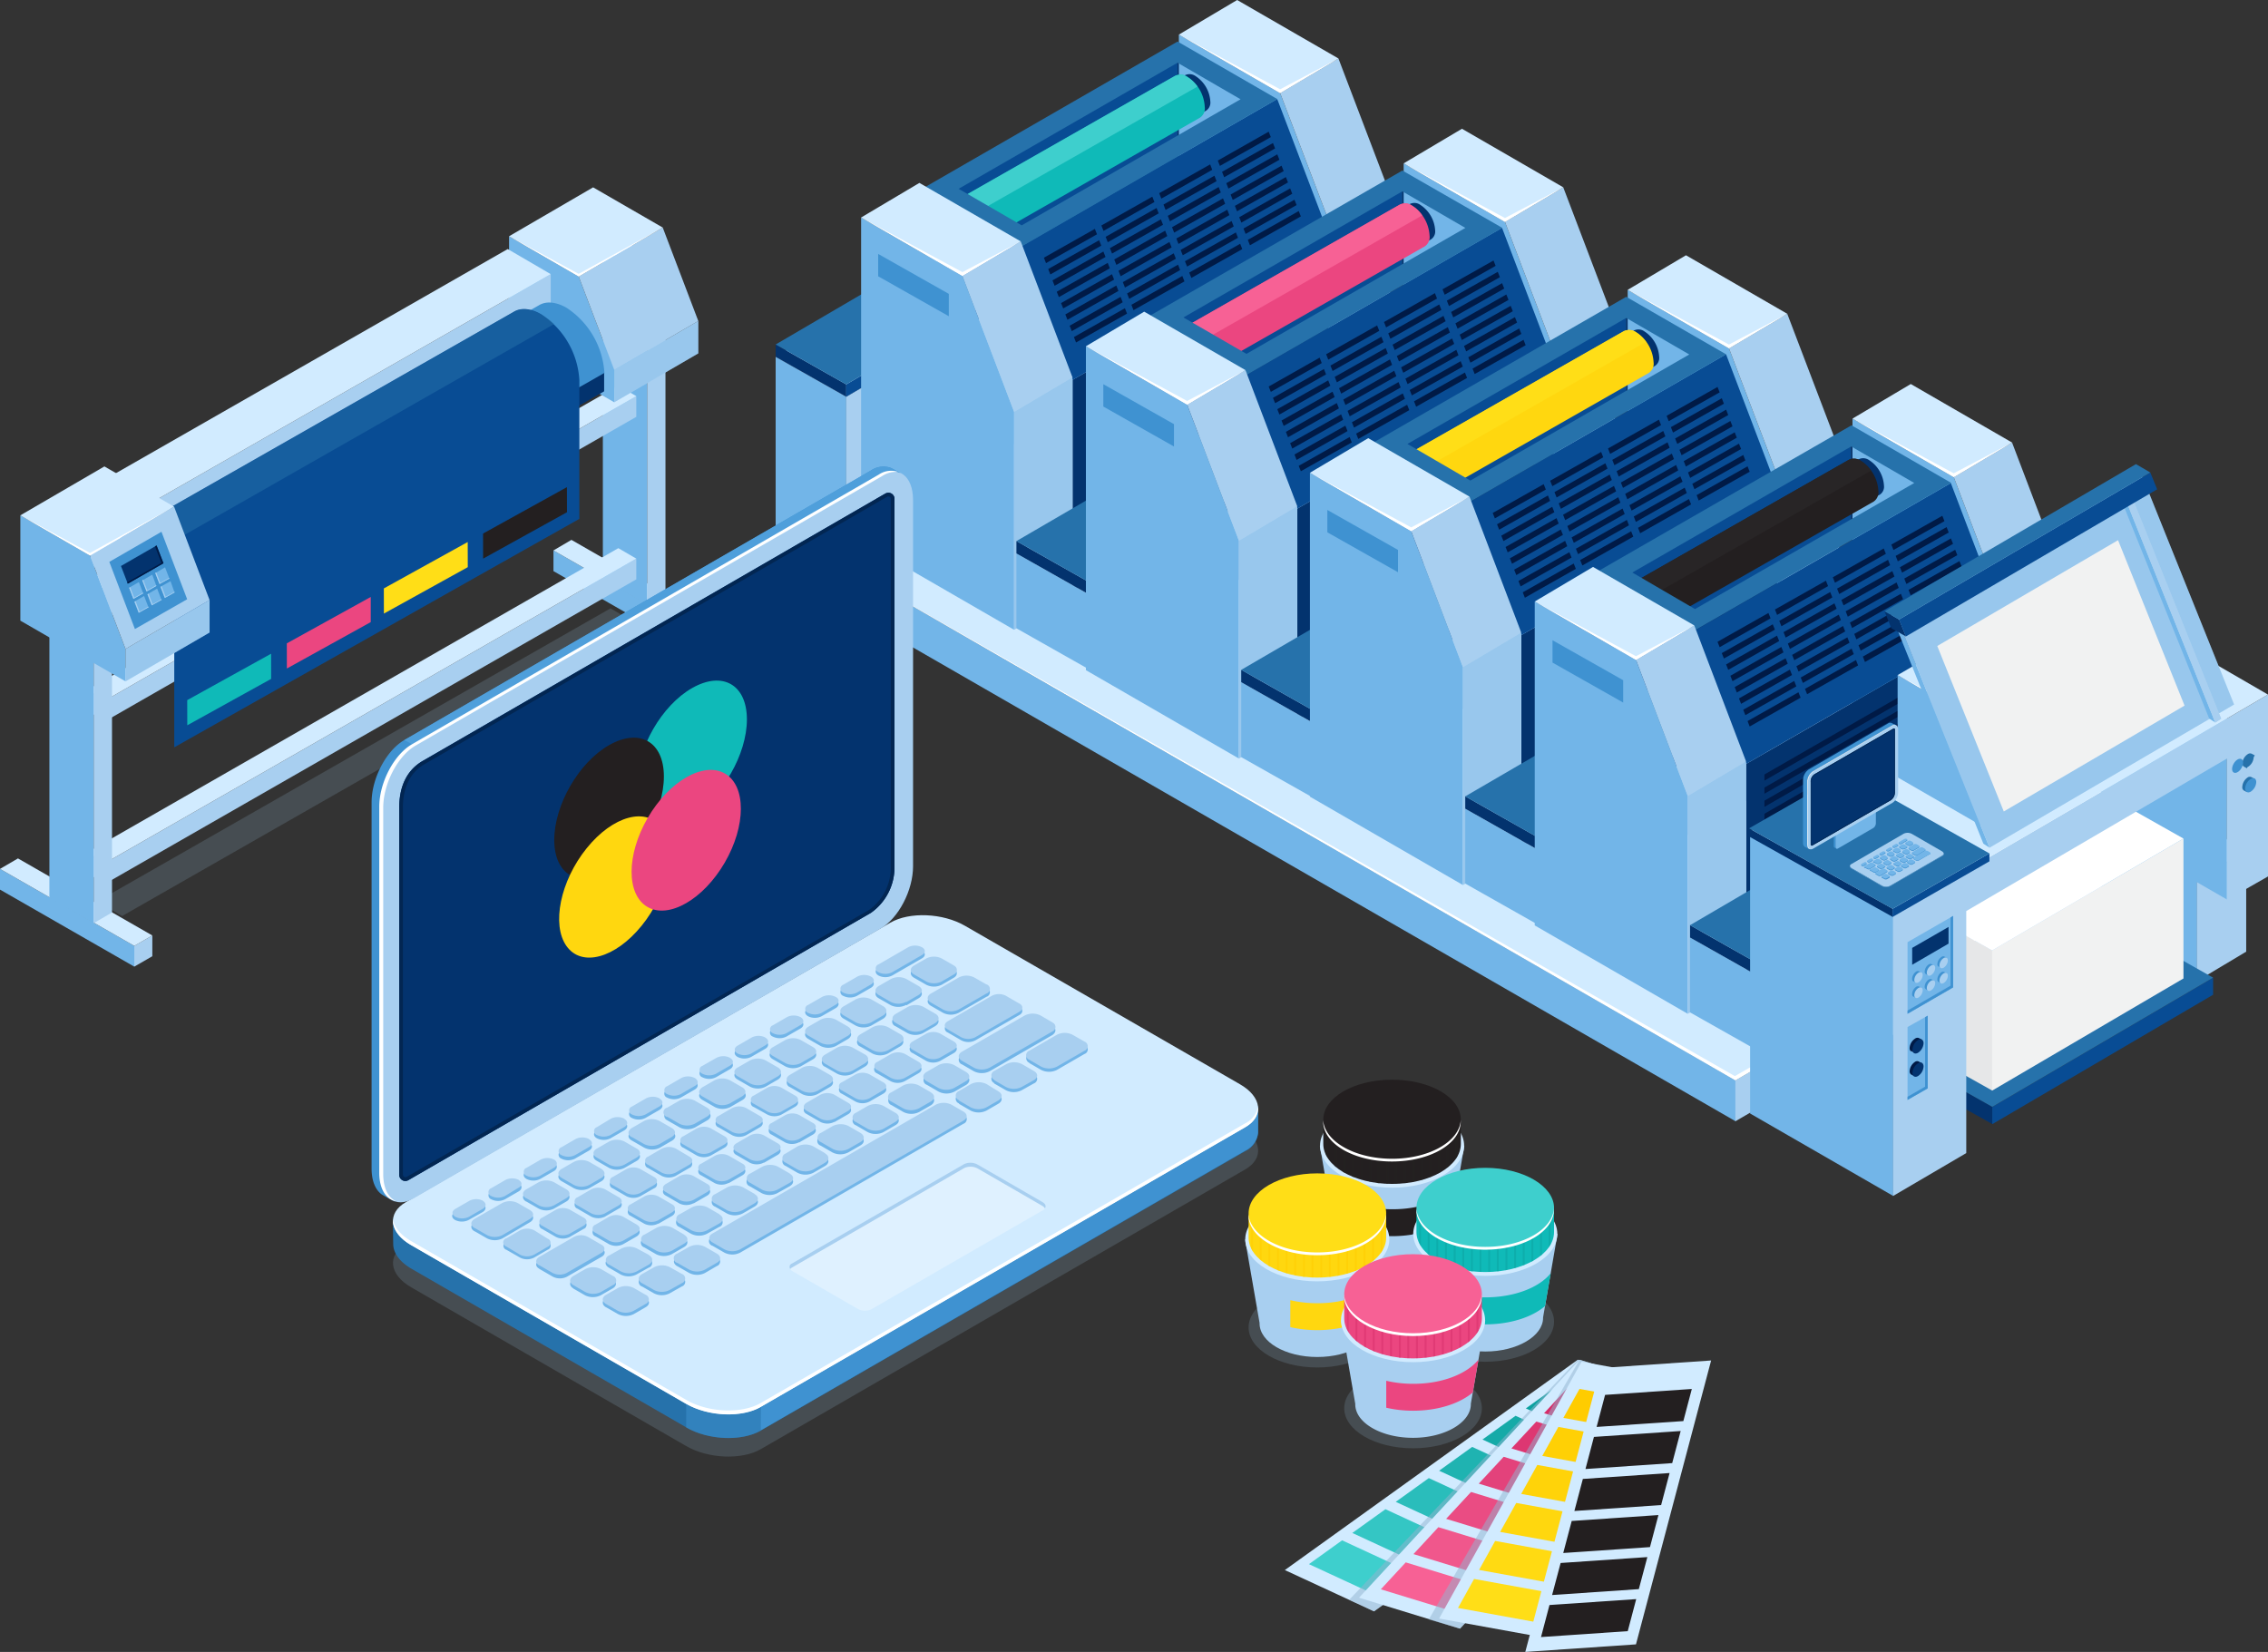 <svg xmlns="http://www.w3.org/2000/svg" viewBox="0 0 372.37 271.22"><rect x="0" y="0" width="372.37" height="271.22" fill="#333333" stroke="none"/><defs><style>.cls-1{isolation:isolate;}.cls-2{fill:#a8cff0;}.cls-3,.cls-6{fill:#72b5e8;}.cls-4{fill:#d1ebff;}.cls-23,.cls-5{fill:#92b4d1;}.cls-5{opacity:0.2;}.cls-43,.cls-6{opacity:0.3;}.cls-41,.cls-43,.cls-7{fill:#fff;}.cls-42,.cls-8{fill:#3f92d1;}.cls-9{fill:#03336e;}.cls-10{fill:#084c94;}.cls-11,.cls-35{fill:#2672ab;}.cls-11,.cls-23,.cls-42,.cls-45{opacity:0.5;}.cls-12{fill:#ffde17;}.cls-13{fill:#231f20;}.cls-14{fill:#eb4680;}.cls-15{fill:#0fbab8;}.cls-16{fill:#001a46;}.cls-17{fill:#0ba19f;}.cls-18{fill:#15aaa8;}.cls-19{fill:#1fb3b1;}.cls-20{fill:#2abdbb;}.cls-21{fill:#34c6c4;}.cls-22{fill:#3ecfcd;}.cls-24{fill:#d62d69;}.cls-25{fill:#dd3772;}.cls-26{fill:#e3427b;}.cls-27{fill:#ea4c83;}.cls-28{fill:#f0578c;}.cls-29{fill:#f76195;}.cls-30{fill:#fc0;}.cls-31{fill:#ffd005;}.cls-32{fill:#ffd309;}.cls-33{fill:#ffd70e;}.cls-34{fill:#ffda12;}.cls-36{fill:#ffd70f;}.cls-37{fill:#282526;}.cls-38{fill:#e6e7e8;}.cls-39{fill:#f1f2f2;}.cls-40{fill:#022652;}.cls-41{mix-blend-mode:screen;}.cls-44{fill:#4f9fdb;}.cls-45{mix-blend-mode:multiply;}.cls-46{fill:#232220;}</style></defs><g class="cls-1"><g id="Layer_2" data-name="Layer 2"><g id="Layer_1-2" data-name="Layer 1"><polygon class="cls-2" points="112.91 103 112.91 106.41 115.88 104.7 115.88 101.29 112.91 103"></polygon><polygon class="cls-3" points="112.92 103 112.92 106.41 90.87 93.77 90.87 90.37 112.92 103"></polygon><polygon class="cls-4" points="90.87 90.37 112.92 103 115.88 101.29 93.82 88.64 90.87 90.37"></polygon><polygon class="cls-3" points="106.26 45.15 106.26 99.27 98.98 95.16 98.98 41.04 106.26 45.15"></polygon><polygon class="cls-2" points="106.25 45.15 106.25 99.27 109.26 97.52 109.26 43.41 106.25 45.15"></polygon><polygon class="cls-4" points="109.26 43.41 106.25 45.15 98.98 41.04 102.01 39.3 109.26 43.41"></polygon><polygon class="cls-5" points="104.3 102.26 20.05 150.4 15.98 148 100.24 99.88 104.3 102.26"></polygon><polygon class="cls-2" points="17.28 141.68 17.28 145.09 14.31 143.38 14.31 139.97 17.28 141.68"></polygon><polygon class="cls-2" points="17.27 141.68 17.27 145.09 104.47 95.12 104.47 91.72 17.27 141.68"></polygon><polygon class="cls-4" points="104.47 91.72 17.27 141.68 14.31 139.97 101.52 90 104.47 91.72"></polygon><polygon class="cls-2" points="17.28 115 17.28 118.41 14.31 116.7 14.31 113.29 17.28 115"></polygon><polygon class="cls-2" points="17.27 115 17.27 118.41 104.47 68.44 104.47 65.04 17.27 115"></polygon><polygon class="cls-4" points="104.47 65.04 17.27 115 14.31 113.29 101.52 63.32 104.47 65.04"></polygon><polygon class="cls-2" points="22.04 155.3 22.04 158.71 25.01 157 25.01 153.59 22.04 155.3"></polygon><polygon class="cls-3" points="22.05 155.3 22.05 158.71 0 146.06 0 142.66 22.05 155.3"></polygon><polygon class="cls-4" points="0 142.66 22.05 155.3 25.01 153.59 2.95 140.94 0 142.66"></polygon><polygon class="cls-3" points="15.39 97.44 15.39 151.57 8.11 147.46 8.11 93.34 15.39 97.44"></polygon><polygon class="cls-2" points="15.38 97.44 15.38 151.57 18.39 149.82 18.39 95.71 15.38 97.44"></polygon><polygon class="cls-4" points="18.39 95.71 15.38 97.44 8.11 93.34 11.14 91.59 18.39 95.71"></polygon><polygon class="cls-3" points="100.85 66.05 83.58 56.08 83.58 38.79 95.01 45.39 100.85 60.73 100.85 66.05"></polygon><polygon class="cls-2" points="100.85 60.73 100.85 66.05 114.65 58.02 114.65 52.7 100.85 60.73"></polygon><polygon class="cls-6" points="100.85 60.73 100.85 66.05 114.65 58.02 114.65 52.7 100.85 60.73"></polygon><polygon class="cls-2" points="108.81 37.36 95.01 45.39 100.85 60.73 114.65 52.7 108.81 37.36"></polygon><polygon class="cls-4" points="97.38 30.76 83.58 38.79 95.01 45.39 108.81 37.36 97.38 30.76"></polygon><polygon class="cls-7" points="95.01 44.96 83.58 38.79 95.01 45.39 108.81 37.36 95.01 44.96"></polygon><polygon class="cls-2" points="22 84.17 22 96.86 14.87 92.75 14.87 80.07 22 84.17"></polygon><polygon class="cls-2" points="21.98 84.17 21.98 96.86 90.42 57.67 90.42 45.01 21.98 84.17"></polygon><polygon class="cls-4" points="90.42 45.01 21.98 84.17 14.87 80.07 83.36 40.89 90.42 45.01"></polygon><path class="cls-8" d="M99.24,61.33A13.81,13.81,0,0,0,93,50.52c-1.78-1-3.38-1.1-4.53-.39L21.3,88.43l1.22,2.08c0,.12,0,.23,0,.35,0,4,2.32,8.51,5.78,10.51Z"></path><polygon class="cls-9" points="30.74 100.42 30.74 103.43 99.19 64.25 99.19 61.25 30.74 100.42"></polygon><path class="cls-10" d="M28.61,122.7V99.87a13.81,13.81,0,0,0-6.27-10.82,5.54,5.54,0,0,0-2.95-.84l64.93-37c1.14-.71,2.75-.64,4.53.39a13.82,13.82,0,0,1,6.27,10.81V85.19Z"></path><path class="cls-11" d="M24.72,91a11,11,0,0,0-2.39-1.92,5.54,5.54,0,0,0-2.95-.84l64.93-37c1.14-.71,2.75-.64,4.53.39A10.36,10.36,0,0,1,91,53.19Z"></path><polygon class="cls-12" points="76.79 88.99 76.8 93.12 63.03 100.74 63.02 96.61 76.79 88.99"></polygon><polygon class="cls-13" points="93.08 79.98 93.09 84.1 79.32 91.72 79.31 87.6 93.08 79.98"></polygon><polygon class="cls-14" points="60.87 98.01 60.87 102.14 47.1 109.76 47.09 105.63 60.87 98.01"></polygon><polygon class="cls-15" points="44.51 107.33 44.52 111.46 30.75 119.08 30.74 114.95 44.51 107.33"></polygon><polygon class="cls-3" points="20.61 111.87 3.34 101.9 3.34 84.61 14.78 91.21 20.61 106.55 20.61 111.87"></polygon><polygon class="cls-2" points="20.61 106.55 20.61 111.87 34.41 103.85 34.41 98.52 20.61 106.55"></polygon><polygon class="cls-6" points="20.61 106.55 20.61 111.87 34.41 103.85 34.41 98.52 20.61 106.55"></polygon><polygon class="cls-2" points="28.58 83.18 14.78 91.21 20.61 106.55 34.41 98.52 28.58 83.18"></polygon><polygon class="cls-8" points="30.73 98.39 26.51 87.31 17.95 92.25 22.15 103.28 30.73 98.39"></polygon><polygon class="cls-9" points="26.84 92.48 25.71 89.56 19.86 92.93 20.98 95.83 26.84 92.48"></polygon><polygon class="cls-16" points="26.5 92.41 25.45 89.7 25.71 89.56 26.84 92.48 20.98 95.83 20.89 95.61 26.5 92.41"></polygon><path class="cls-3" d="M25.67,96.2,25,94.35l-1.61.94.7,1.82Zm.52-.31L27.81,95l-.71-1.85-1.61.94Zm-5,.61.7,1.83,1.62-.92-.71-1.84Zm3,1.07.7,1.82,1.62-.91-.71-1.84Zm-.53.28-1.61.94.7,1.82,1.62-.91Zm2.67-1.5.7,1.82,1.62-.91L28,95.42Z"></path><polygon class="cls-2" points="26.53 96.26 27.19 97.98 28.65 97.16 28.69 97.26 27.07 98.17 26.37 96.35 26.53 96.26"></polygon><polygon class="cls-2" points="26.31 95.7 27.77 94.88 27.81 94.98 26.19 95.89 25.49 94.07 25.65 93.98 26.31 95.7"></polygon><polygon class="cls-2" points="24.17 96.92 25.63 96.09 25.67 96.2 24.05 97.11 23.35 95.29 23.51 95.19 24.17 96.92"></polygon><polygon class="cls-2" points="21.37 96.41 22.03 98.13 23.49 97.31 23.53 97.41 21.91 98.33 21.21 96.5 21.37 96.41"></polygon><polygon class="cls-2" points="22.91 100.42 24.37 99.59 24.41 99.7 22.79 100.61 22.09 98.79 22.25 98.69 22.91 100.42"></polygon><polygon class="cls-2" points="24.39 97.48 25.05 99.2 26.51 98.38 26.55 98.48 24.93 99.39 24.23 97.57 24.39 97.48"></polygon><polygon class="cls-4" points="17.14 76.58 3.34 84.61 14.78 91.21 28.58 83.18 17.14 76.58"></polygon><polygon class="cls-7" points="14.77 90.78 3.34 84.61 14.78 91.21 28.58 83.18 14.77 90.78"></polygon><polygon class="cls-4" points="225.59 264.56 273.7 230.01 259.06 223.24 210.95 257.78 225.59 264.56"></polygon><polygon class="cls-17" points="261.99 236.55 267.43 232.65 255.96 227.34 250.52 231.24 261.99 236.55"></polygon><polygon class="cls-18" points="254.87 241.66 260.3 237.76 248.83 232.45 243.4 236.35 254.87 241.66"></polygon><polygon class="cls-19" points="247.75 246.78 253.18 242.87 241.71 237.56 236.28 241.47 247.75 246.78"></polygon><polygon class="cls-20" points="240.63 251.89 246.06 247.99 234.59 242.68 229.16 246.58 240.63 251.89"></polygon><polygon class="cls-21" points="233.5 257 238.94 253.1 227.47 247.79 222.03 251.69 233.5 257"></polygon><polygon class="cls-22" points="226.38 262.12 231.82 258.21 220.35 252.9 214.91 256.81 226.38 262.12"></polygon><polygon class="cls-23" points="225.59 264.56 273.7 230.01 259.06 223.24 221.51 262.67 225.59 264.56"></polygon><polygon class="cls-4" points="239.71 267.4 275.92 228.33 259.34 223.25 223.13 262.32 239.71 267.4"></polygon><polygon class="cls-24" points="266.51 236.01 270.6 231.59 257.6 227.61 253.51 232.03 266.51 236.01"></polygon><polygon class="cls-25" points="261.15 241.79 265.24 237.38 252.24 233.4 248.15 237.81 261.15 241.79"></polygon><polygon class="cls-26" points="255.79 247.57 259.88 243.16 246.88 239.18 242.79 243.59 255.79 247.57"></polygon><polygon class="cls-27" points="250.43 253.35 254.52 248.94 241.52 244.96 237.43 249.37 250.43 253.35"></polygon><polygon class="cls-28" points="245.07 259.14 249.16 254.72 236.16 250.74 232.07 255.16 245.07 259.14"></polygon><polygon class="cls-29" points="239.71 264.92 243.8 260.51 230.8 256.52 226.71 260.94 239.71 264.92"></polygon><polygon class="cls-23" points="239.71 267.4 275.92 228.33 259.34 223.25 234.58 265.9 239.71 267.4"></polygon><polygon class="cls-4" points="254.2 268.99 277.59 226.83 259.67 223.57 236.28 265.74 254.2 268.99"></polygon><polygon class="cls-30" points="270.73 235.35 273.37 230.59 259.33 228.04 256.68 232.8 270.73 235.35"></polygon><polygon class="cls-31" points="267.26 241.59 269.91 236.83 255.86 234.28 253.22 239.04 267.26 241.59"></polygon><polygon class="cls-32" points="263.8 247.83 266.44 243.07 252.4 240.52 249.76 245.28 263.8 247.83"></polygon><polygon class="cls-33" points="260.34 254.07 262.98 249.31 248.94 246.76 246.3 251.52 260.34 254.07"></polygon><polygon class="cls-34" points="256.88 260.31 259.52 255.55 245.48 253 242.84 257.76 256.88 260.31"></polygon><polygon class="cls-12" points="253.42 266.56 256.06 261.79 242.02 259.24 239.38 264 253.42 266.56"></polygon><polygon class="cls-4" points="268.6 269.98 280.94 223.37 262.77 224.61 250.43 271.22 268.6 269.98"></polygon><polygon class="cls-13" points="276.38 233.32 277.77 228.05 263.53 229.02 262.14 234.28 276.38 233.32"></polygon><polygon class="cls-13" points="274.55 240.22 275.94 234.95 261.7 235.92 260.31 241.19 274.55 240.22"></polygon><polygon class="cls-13" points="272.73 247.11 274.12 241.85 259.88 242.82 258.49 248.08 272.73 247.11"></polygon><polygon class="cls-13" points="270.9 254.01 272.29 248.75 258.05 249.72 256.66 254.98 270.9 254.01"></polygon><polygon class="cls-13" points="269.07 260.91 270.47 255.65 256.23 256.62 254.83 261.88 269.07 260.91"></polygon><polygon class="cls-13" points="267.25 267.81 268.64 262.55 254.4 263.52 253.01 268.78 267.25 267.81"></polygon><polygon class="cls-3" points="138.95 96.52 127.35 89.97 127.35 58.58 138.95 65.14 138.95 96.52"></polygon><polygon class="cls-2" points="199.6 60.99 138.93 96.52 138.93 65.14 199.6 29.64 199.6 60.99"></polygon><polygon class="cls-4" points="199.6 29.64 138.93 65.14 127.35 58.58 188.06 23.05 199.6 29.64"></polygon><polygon class="cls-9" points="138.95 65.15 127.35 58.59 127.35 56.56 138.95 63.12 138.95 65.15"></polygon><polygon class="cls-10" points="199.6 29.62 138.93 65.15 138.93 63.12 199.6 27.62 199.6 29.62"></polygon><polygon class="cls-35" points="199.6 27.62 138.93 63.12 127.35 56.56 188.06 21.04 199.6 27.62"></polygon><polygon class="cls-3" points="284.96 184.1 135.24 97.86 135.24 91.12 284.96 177.37 284.96 184.1"></polygon><polygon class="cls-2" points="357.21 141.95 284.92 184.1 284.92 177.37 357.21 135.27 357.21 141.95"></polygon><polygon class="cls-4" points="357.21 135.27 284.92 177.37 135.24 91.12 207.6 48.98 357.21 135.27"></polygon><polygon class="cls-7" points="357.21 135.27 284.92 177.37 135.24 91.12 284.83 176.68 357.21 135.27"></polygon><polygon class="cls-9" points="206.76 16.21 206.76 33.05 193.33 25.21 193.33 8.38 206.76 16.21"></polygon><polygon class="cls-10" points="153.84 31.08 153.84 47.92 193.33 25.21 193.33 8.38 153.84 31.08"></polygon><polygon class="cls-3" points="218.68 73.37 193.55 58.86 193.55 5.68 210.18 15.28 218.68 37.59 218.68 73.37"></polygon><polygon class="cls-2" points="218.68 37.59 218.68 73.37 228.25 67.69 228.25 31.92 218.68 37.59"></polygon><polygon class="cls-6" points="218.68 37.59 218.68 73.37 228.25 67.69 228.25 31.92 218.68 37.59"></polygon><polygon class="cls-2" points="219.75 9.6 210.18 15.28 218.68 37.59 228.25 31.92 219.75 9.6"></polygon><polygon class="cls-4" points="203.12 0 193.55 5.68 210.18 15.28 219.75 9.6 203.12 0"></polygon><path class="cls-9" d="M198.72,16.68a5.35,5.35,0,0,0-2.42-4.18,1.71,1.71,0,0,0-1.75-.15L164.62,29.41l.47.81s0,.09,0,.13a5.33,5.33,0,0,0,2.43,4.18l.18.1.39.66,29.72-17A1.58,1.58,0,0,0,198.72,16.68Z"></path><path class="cls-15" d="M197.8,17.53A6.23,6.23,0,0,0,195,12.64a2,2,0,0,0-2.05-.18l-35.1,20,.56.94c0,.06,0,.11,0,.16a6.26,6.26,0,0,0,2.84,4.9l.22.11.46.78,34.84-19.89A1.83,1.83,0,0,0,197.8,17.53Z"></path><path class="cls-22" d="M158.88,35.72a5.38,5.38,0,0,1-.52-2.16c0-.05,0-.1,0-.16l-.56-.94,35.1-20a2,2,0,0,1,2.05.18,5.48,5.48,0,0,1,1.66,1.57Z"></path><polygon class="cls-9" points="176.1 62.37 176.1 97.08 218.05 72.92 218.05 38.2 176.1 62.37"></polygon><polygon class="cls-16" points="215.05 44.41 215.05 43.4 179.1 64.1 179.1 65.12 215.05 44.41"></polygon><polygon class="cls-16" points="215.05 46.57 215.05 45.55 179.1 66.25 179.1 67.27 215.05 46.57"></polygon><polygon class="cls-16" points="215.05 48.72 215.05 47.7 179.1 68.41 179.1 69.42 215.05 48.72"></polygon><polygon class="cls-16" points="215.05 50.87 215.05 49.85 179.1 70.56 179.1 71.57 215.05 50.87"></polygon><polygon class="cls-16" points="215.05 53.02 215.05 52.01 179.1 72.71 179.1 73.73 215.05 53.02"></polygon><polygon class="cls-16" points="215.05 55.17 215.05 54.16 179.1 74.86 179.1 75.88 215.05 55.17"></polygon><polygon class="cls-10" points="209.7 16.26 167.75 40.42 176.1 62.37 218.05 38.2 209.7 16.26"></polygon><polygon class="cls-16" points="208.65 22.51 208.3 21.62 199.94 26.36 200.29 27.24 208.65 22.51"></polygon><polygon class="cls-16" points="209.35 24.37 209 23.48 200.64 28.21 200.99 29.1 209.35 24.37"></polygon><polygon class="cls-16" points="210.06 26.23 209.71 25.34 201.34 30.08 201.69 30.96 210.06 26.23"></polygon><polygon class="cls-16" points="210.76 28.09 210.41 27.2 202.05 31.94 202.4 32.83 210.76 28.09"></polygon><polygon class="cls-16" points="211.47 29.95 211.12 29.07 202.75 33.8 203.1 34.69 211.47 29.95"></polygon><polygon class="cls-16" points="212.17 31.81 211.82 30.93 203.46 35.66 203.81 36.55 212.17 31.81"></polygon><polygon class="cls-16" points="212.88 33.67 212.53 32.79 204.16 37.52 204.51 38.41 212.88 33.67"></polygon><polygon class="cls-16" points="213.58 35.53 213.23 34.65 204.87 39.38 205.22 40.27 213.58 35.53"></polygon><polygon class="cls-16" points="199.03 27.88 198.69 26.99 190.32 31.72 190.67 32.61 199.03 27.88"></polygon><polygon class="cls-16" points="199.74 29.74 199.39 28.85 191.03 33.58 191.37 34.47 199.74 29.74"></polygon><polygon class="cls-16" points="200.44 31.6 200.09 30.71 191.73 35.44 192.08 36.33 200.44 31.6"></polygon><polygon class="cls-16" points="201.15 33.46 200.8 32.57 192.43 37.3 192.78 38.19 201.15 33.46"></polygon><polygon class="cls-16" points="201.85 35.32 201.5 34.43 193.14 39.16 193.49 40.05 201.85 35.32"></polygon><polygon class="cls-16" points="202.56 37.18 202.21 36.29 193.84 41.03 194.19 41.91 202.56 37.18"></polygon><polygon class="cls-16" points="203.26 39.04 202.91 38.16 194.55 42.89 194.9 43.77 203.26 39.04"></polygon><polygon class="cls-16" points="203.96 40.9 203.62 40.02 195.25 44.75 195.6 45.63 203.96 40.9"></polygon><polygon class="cls-16" points="189.54 33.17 189.19 32.29 180.83 37.02 181.18 37.91 189.54 33.17"></polygon><polygon class="cls-16" points="190.24 35.03 189.89 34.15 181.53 38.88 181.88 39.77 190.24 35.03"></polygon><polygon class="cls-16" points="190.95 36.9 190.6 36.01 182.23 40.74 182.58 41.63 190.95 36.9"></polygon><polygon class="cls-16" points="191.65 38.76 191.3 37.87 182.94 42.6 183.29 43.49 191.65 38.76"></polygon><polygon class="cls-16" points="192.36 40.62 192.01 39.73 183.64 44.46 183.99 45.35 192.36 40.62"></polygon><polygon class="cls-16" points="193.06 42.48 192.71 41.59 184.35 46.32 184.7 47.21 193.06 42.48"></polygon><polygon class="cls-16" points="193.76 44.34 193.42 43.45 185.05 48.18 185.4 49.07 193.76 44.34"></polygon><polygon class="cls-16" points="194.47 46.2 194.12 45.31 185.76 50.04 186.1 50.93 194.47 46.2"></polygon><polygon class="cls-16" points="180.11 38.47 179.76 37.58 171.39 42.31 171.74 43.2 180.11 38.47"></polygon><polygon class="cls-16" points="180.81 40.33 180.46 39.44 172.1 44.17 172.45 45.06 180.81 40.33"></polygon><polygon class="cls-16" points="181.51 42.19 181.16 41.3 172.8 46.03 173.15 46.92 181.51 42.19"></polygon><polygon class="cls-16" points="182.22 44.05 181.87 43.16 173.5 47.9 173.85 48.78 182.22 44.05"></polygon><polygon class="cls-16" points="182.92 45.91 182.57 45.02 174.21 49.76 174.56 50.64 182.92 45.91"></polygon><polygon class="cls-16" points="183.63 47.77 183.28 46.88 174.91 51.62 175.26 52.5 183.63 47.77"></polygon><polygon class="cls-16" points="184.33 49.63 183.98 48.74 175.62 53.48 175.97 54.37 184.33 49.63"></polygon><polygon class="cls-16" points="185.04 51.49 184.69 50.61 176.32 55.34 176.67 56.23 185.04 51.49"></polygon><path class="cls-35" d="M151.39,31l16.36,9.45L209.7,16.26,193.34,6.82Zm6,0,35.94-20.7,10.35,6L167.75,37Z"></path><polygon class="cls-7" points="210.18 14.66 193.55 5.68 210.18 15.28 219.75 9.6 210.18 14.66"></polygon><polygon class="cls-3" points="166.5 103.4 141.38 88.89 141.38 35.71 158.01 45.31 166.5 67.62 166.5 103.4"></polygon><polygon class="cls-2" points="166.5 67.62 166.5 103.4 176.08 97.72 176.08 61.94 166.5 67.62"></polygon><polygon class="cls-6" points="166.5 67.62 166.5 103.4 176.08 97.72 176.08 61.94 166.5 67.62"></polygon><polygon class="cls-2" points="167.59 39.63 158.01 45.31 166.5 67.62 176.08 61.94 167.59 39.63"></polygon><polygon class="cls-4" points="150.95 30.03 141.38 35.71 158.01 45.31 167.59 39.63 150.95 30.03"></polygon><polygon class="cls-7" points="158.01 44.68 141.38 35.71 158.01 45.31 167.59 39.63 158.01 44.68"></polygon><polygon class="cls-3" points="178.48 109.72 166.88 103.16 166.88 90.86 178.48 97.42 178.48 109.72"></polygon><polygon class="cls-2" points="216.25 87.68 178.46 109.72 178.46 97.42 216.25 75.41 216.25 87.68"></polygon><polygon class="cls-4" points="216.25 75.41 178.46 97.42 166.88 90.86 204.72 68.83 216.25 75.41"></polygon><polygon class="cls-9" points="178.48 97.43 166.88 90.87 166.88 88.84 178.48 95.4 178.48 97.43"></polygon><polygon class="cls-10" points="216.25 75.39 178.46 97.43 178.46 95.4 216.25 73.39 216.25 75.39"></polygon><polygon class="cls-35" points="216.25 73.39 178.46 95.4 166.88 88.84 204.72 66.81 216.25 73.39"></polygon><polygon class="cls-8" points="155.78 51.92 144.18 45.36 144.18 41.69 155.78 48.25 155.78 51.92"></polygon><polygon class="cls-9" points="243.67 37.36 243.67 54.19 230.24 46.35 230.24 29.52 243.67 37.36"></polygon><polygon class="cls-10" points="190.75 52.23 190.75 69.06 230.24 46.35 230.24 29.52 190.75 52.23"></polygon><polygon class="cls-3" points="255.58 94.51 230.46 80.01 230.46 26.82 247.09 36.43 255.58 58.74 255.58 94.51"></polygon><polygon class="cls-2" points="255.58 58.74 255.58 94.51 265.15 88.83 265.15 53.06 255.58 58.74"></polygon><polygon class="cls-6" points="255.58 58.74 255.58 94.51 265.15 88.83 265.15 53.06 255.58 58.74"></polygon><polygon class="cls-2" points="256.66 30.75 247.09 36.43 255.58 58.74 265.15 53.06 256.66 30.75"></polygon><polygon class="cls-4" points="240.03 21.14 230.46 26.82 247.09 36.43 256.66 30.75 240.03 21.14"></polygon><path class="cls-9" d="M235.63,37.83a5.35,5.35,0,0,0-2.42-4.18,1.67,1.67,0,0,0-1.75-.15L201.52,50.56l.48.8a.66.66,0,0,0,0,.14,5.35,5.35,0,0,0,2.42,4.17l.19.1.39.66,29.72-17A1.56,1.56,0,0,0,235.63,37.83Z"></path><path class="cls-14" d="M234.71,38.68a6.25,6.25,0,0,0-2.84-4.9,2,2,0,0,0-2.05-.18l-35.1,20,.56.95a.76.76,0,0,0,0,.15,6.25,6.25,0,0,0,2.84,4.9,1.51,1.51,0,0,0,.22.11l.45.78,34.85-19.88A1.84,1.84,0,0,0,234.71,38.68Z"></path><path class="cls-29" d="M195.79,56.87a5.3,5.3,0,0,1-.52-2.17.76.76,0,0,1,0-.15l-.56-.95,35.1-20a2,2,0,0,1,2.05.18,5.37,5.37,0,0,1,1.65,1.58Z"></path><polygon class="cls-9" points="213 83.51 213 118.23 254.96 94.06 254.96 59.35 213 83.51"></polygon><polygon class="cls-16" points="251.96 65.56 251.96 64.54 216.01 85.25 216.01 86.26 251.96 65.56"></polygon><polygon class="cls-16" points="251.96 67.71 251.96 66.69 216.01 87.4 216.01 88.41 251.96 67.71"></polygon><polygon class="cls-16" points="251.96 69.86 251.96 68.85 216.01 89.55 216.01 90.57 251.96 69.86"></polygon><polygon class="cls-16" points="251.96 72.01 251.96 71 216.01 91.7 216.01 92.72 251.96 72.01"></polygon><polygon class="cls-16" points="251.96 74.17 251.96 73.15 216.01 93.86 216.01 94.87 251.96 74.17"></polygon><polygon class="cls-16" points="251.96 76.32 251.96 75.3 216.01 96.01 216.01 97.02 251.96 76.32"></polygon><polygon class="cls-10" points="246.61 37.41 204.65 61.57 213 83.51 254.96 59.35 246.61 37.41"></polygon><polygon class="cls-16" points="245.56 43.65 245.21 42.77 236.84 47.5 237.19 48.39 245.56 43.65"></polygon><polygon class="cls-16" points="246.26 45.51 245.91 44.63 237.55 49.36 237.9 50.25 246.26 45.51"></polygon><polygon class="cls-16" points="246.97 47.38 246.62 46.49 238.25 51.22 238.6 52.11 246.97 47.38"></polygon><polygon class="cls-16" points="247.67 49.24 247.32 48.35 238.96 53.08 239.31 53.97 247.67 49.24"></polygon><polygon class="cls-16" points="248.38 51.1 248.03 50.21 239.66 54.94 240.01 55.83 248.38 51.1"></polygon><polygon class="cls-16" points="249.08 52.96 248.73 52.07 240.37 56.8 240.72 57.69 249.08 52.96"></polygon><polygon class="cls-16" points="249.78 54.82 249.43 53.93 241.07 58.66 241.42 59.55 249.78 54.82"></polygon><polygon class="cls-16" points="250.49 56.68 250.14 55.79 241.77 60.52 242.12 61.41 250.49 56.68"></polygon><polygon class="cls-16" points="235.94 49.02 235.59 48.13 227.23 52.87 227.58 53.75 235.94 49.02"></polygon><polygon class="cls-16" points="236.65 50.88 236.3 49.99 227.93 54.73 228.28 55.62 236.65 50.88"></polygon><polygon class="cls-16" points="237.35 52.74 237 51.86 228.64 56.59 228.99 57.48 237.35 52.74"></polygon><polygon class="cls-16" points="238.05 54.6 237.71 53.72 229.34 58.45 229.69 59.34 238.05 54.6"></polygon><polygon class="cls-16" points="238.76 56.46 238.41 55.58 230.04 60.31 230.39 61.2 238.76 56.46"></polygon><polygon class="cls-16" points="239.46 58.33 239.11 57.44 230.75 62.17 231.1 63.06 239.46 58.33"></polygon><polygon class="cls-16" points="240.17 60.19 239.82 59.3 231.45 64.03 231.8 64.92 240.17 60.19"></polygon><polygon class="cls-16" points="240.87 62.05 240.52 61.16 232.16 65.89 232.51 66.78 240.87 62.05"></polygon><polygon class="cls-16" points="226.45 54.32 226.1 53.43 217.73 58.16 218.08 59.05 226.45 54.32"></polygon><polygon class="cls-16" points="227.15 56.18 226.8 55.29 218.44 60.02 218.79 60.91 227.15 56.18"></polygon><polygon class="cls-16" points="227.86 58.04 227.51 57.15 219.14 61.88 219.49 62.77 227.86 58.04"></polygon><polygon class="cls-16" points="228.56 59.9 228.21 59.01 219.85 63.74 220.2 64.63 228.56 59.9"></polygon><polygon class="cls-16" points="229.26 61.76 228.91 60.87 220.55 65.6 220.9 66.49 229.26 61.76"></polygon><polygon class="cls-16" points="229.97 63.62 229.62 62.73 221.25 67.46 221.6 68.35 229.97 63.62"></polygon><polygon class="cls-16" points="230.67 65.48 230.32 64.59 221.96 69.33 222.31 70.21 230.67 65.48"></polygon><polygon class="cls-16" points="231.38 67.34 231.03 66.45 222.66 71.19 223.01 72.07 231.38 67.34"></polygon><polygon class="cls-16" points="217.01 59.61 216.66 58.72 208.3 63.46 208.65 64.34 217.01 59.61"></polygon><polygon class="cls-16" points="217.72 61.47 217.37 60.59 209 65.32 209.35 66.2 217.72 61.47"></polygon><polygon class="cls-16" points="218.42 63.33 218.07 62.45 209.71 67.18 210.06 68.06 218.42 63.33"></polygon><polygon class="cls-16" points="219.13 65.19 218.78 64.31 210.41 69.04 210.76 69.93 219.13 65.19"></polygon><polygon class="cls-16" points="219.83 67.05 219.48 66.17 211.12 70.9 211.47 71.79 219.83 67.05"></polygon><polygon class="cls-16" points="220.53 68.92 220.19 68.03 211.82 72.76 212.17 73.65 220.53 68.92"></polygon><polygon class="cls-16" points="221.24 70.78 220.89 69.89 212.53 74.62 212.88 75.51 221.24 70.78"></polygon><polygon class="cls-16" points="221.94 72.64 221.59 71.75 213.23 76.48 213.58 77.37 221.94 72.64"></polygon><path class="cls-35" d="M188.3,52.12l16.35,9.45,42-24.16L230.25,28Zm6,0,35.94-20.7,10.35,6L204.65,58.1Z"></path><polygon class="cls-7" points="247.09 35.8 230.46 26.82 247.09 36.43 256.66 30.75 247.09 35.8"></polygon><polygon class="cls-3" points="203.41 124.54 178.29 110.03 178.29 56.85 194.92 66.45 203.41 88.77 203.41 124.54"></polygon><polygon class="cls-2" points="203.41 88.77 203.41 124.54 212.98 118.86 212.98 83.09 203.41 88.77"></polygon><polygon class="cls-6" points="203.41 88.77 203.41 124.54 212.98 118.86 212.98 83.09 203.41 88.77"></polygon><polygon class="cls-2" points="204.49 60.77 194.92 66.45 203.41 88.77 212.98 83.09 204.49 60.77"></polygon><polygon class="cls-4" points="187.86 51.17 178.29 56.85 194.92 66.45 204.49 60.77 187.86 51.17"></polygon><polygon class="cls-7" points="194.91 65.83 178.29 56.85 194.92 66.45 204.49 60.77 194.91 65.83"></polygon><polygon class="cls-3" points="215.39 130.86 203.79 124.31 203.79 112 215.39 118.56 215.39 130.86"></polygon><polygon class="cls-2" points="253.16 108.83 215.37 130.86 215.37 118.56 253.16 96.55 253.16 108.83"></polygon><polygon class="cls-4" points="253.16 96.55 215.37 118.56 203.79 112 241.63 89.97 253.16 96.55"></polygon><polygon class="cls-9" points="215.39 118.57 203.79 112.01 203.79 109.98 215.39 116.54 215.39 118.57"></polygon><polygon class="cls-10" points="253.16 96.53 215.37 118.57 215.37 116.54 253.16 94.53 253.16 96.53"></polygon><polygon class="cls-35" points="253.16 94.53 215.37 116.54 203.79 109.98 241.63 87.95 253.16 94.53"></polygon><polygon class="cls-9" points="280.45 58.13 280.45 74.96 267.02 67.12 267.02 50.29 280.45 58.13"></polygon><polygon class="cls-10" points="227.53 73 227.53 89.83 267.02 67.12 267.02 50.29 227.53 73"></polygon><polygon class="cls-3" points="292.37 115.28 267.24 100.78 267.24 47.59 283.87 57.19 292.37 79.51 292.37 115.28"></polygon><polygon class="cls-2" points="292.37 79.51 292.37 115.28 301.94 109.6 301.94 73.83 292.37 79.51"></polygon><polygon class="cls-6" points="292.37 79.51 292.37 115.28 301.94 109.6 301.94 73.83 292.37 79.51"></polygon><polygon class="cls-2" points="293.44 51.52 283.87 57.19 292.37 79.51 301.94 73.83 293.44 51.52"></polygon><polygon class="cls-4" points="276.81 41.91 267.24 47.59 283.87 57.19 293.44 51.52 276.81 41.91"></polygon><path class="cls-9" d="M272.41,58.59A5.32,5.32,0,0,0,270,54.42a1.67,1.67,0,0,0-1.75-.15L238.31,71.33l.47.8s0,.09,0,.13a5.35,5.35,0,0,0,2.42,4.18l.19.1.39.66,29.72-17A1.57,1.57,0,0,0,272.41,58.59Z"></path><path class="cls-36" d="M271.49,59.45a6.25,6.25,0,0,0-2.84-4.9,2,2,0,0,0-2-.18l-35.1,20,.56.94c0,.06,0,.11,0,.16a6.25,6.25,0,0,0,2.84,4.9l.22.11.46.78,34.84-19.89A1.82,1.82,0,0,0,271.49,59.45Z"></path><path class="cls-12" d="M232.57,77.64a5.3,5.3,0,0,1-.52-2.17s0-.1,0-.16l-.56-.94,35.1-20a2,2,0,0,1,2,.18,5.51,5.51,0,0,1,1.66,1.58Z"></path><polygon class="cls-9" points="249.78 104.28 249.78 139 291.74 114.83 291.74 80.12 249.78 104.28"></polygon><polygon class="cls-16" points="288.74 86.33 288.74 85.31 252.79 106.02 252.79 107.03 288.74 86.33"></polygon><polygon class="cls-16" points="288.74 88.48 288.74 87.46 252.79 108.17 252.79 109.18 288.74 88.48"></polygon><polygon class="cls-16" points="288.74 90.63 288.74 89.61 252.79 110.32 252.79 111.33 288.74 90.63"></polygon><polygon class="cls-16" points="288.74 92.78 288.74 91.77 252.79 112.47 252.79 113.49 288.74 92.78"></polygon><polygon class="cls-16" points="288.74 94.93 288.74 93.92 252.79 114.62 252.79 115.64 288.74 94.93"></polygon><polygon class="cls-16" points="288.74 97.08 288.74 96.07 252.79 116.78 252.79 117.79 288.74 97.08"></polygon><polygon class="cls-10" points="283.39 58.17 241.44 82.34 249.78 104.28 291.74 80.12 283.39 58.17"></polygon><polygon class="cls-16" points="282.34 64.42 281.99 63.53 273.63 68.27 273.98 69.15 282.34 64.42"></polygon><polygon class="cls-16" points="283.04 66.28 282.69 65.39 274.33 70.13 274.68 71.02 283.04 66.28"></polygon><polygon class="cls-16" points="283.75 68.14 283.4 67.26 275.03 71.99 275.38 72.88 283.75 68.14"></polygon><polygon class="cls-16" points="284.45 70 284.1 69.12 275.74 73.85 276.09 74.74 284.45 70"></polygon><polygon class="cls-16" points="285.16 71.86 284.81 70.98 276.44 75.71 276.79 76.6 285.16 71.86"></polygon><polygon class="cls-16" points="285.86 73.72 285.51 72.84 277.15 77.57 277.5 78.46 285.86 73.72"></polygon><polygon class="cls-16" points="286.56 75.59 286.22 74.7 277.85 79.43 278.2 80.32 286.56 75.59"></polygon><polygon class="cls-16" points="287.27 77.45 286.92 76.56 278.56 81.29 278.9 82.18 287.27 77.45"></polygon><polygon class="cls-16" points="272.72 69.79 272.37 68.9 264.01 73.63 264.36 74.52 272.72 69.79"></polygon><polygon class="cls-16" points="273.43 71.65 273.08 70.76 264.71 75.5 265.06 76.38 273.43 71.65"></polygon><polygon class="cls-16" points="274.13 73.51 273.78 72.62 265.42 77.36 265.77 78.24 274.13 73.51"></polygon><polygon class="cls-16" points="274.84 75.37 274.49 74.48 266.12 79.22 266.47 80.1 274.84 75.37"></polygon><polygon class="cls-16" points="275.54 77.23 275.19 76.34 266.83 81.08 267.18 81.97 275.54 77.23"></polygon><polygon class="cls-16" points="276.25 79.09 275.89 78.21 267.53 82.94 267.88 83.83 276.25 79.09"></polygon><polygon class="cls-16" points="276.95 80.95 276.6 80.07 268.24 84.8 268.58 85.69 276.95 80.95"></polygon><polygon class="cls-16" points="277.65 82.81 277.3 81.93 268.94 86.66 269.29 87.55 277.65 82.81"></polygon><polygon class="cls-16" points="263.23 75.08 262.88 74.2 254.51 78.93 254.87 79.82 263.23 75.08"></polygon><polygon class="cls-16" points="263.93 76.94 263.58 76.06 255.22 80.79 255.57 81.68 263.93 76.94"></polygon><polygon class="cls-16" points="264.64 78.81 264.29 77.92 255.92 82.65 256.27 83.54 264.64 78.81"></polygon><polygon class="cls-16" points="265.34 80.67 264.99 79.78 256.63 84.51 256.98 85.4 265.34 80.67"></polygon><polygon class="cls-16" points="266.05 82.53 265.7 81.64 257.33 86.37 257.68 87.26 266.05 82.53"></polygon><polygon class="cls-16" points="266.75 84.39 266.4 83.5 258.04 88.23 258.39 89.12 266.75 84.39"></polygon><polygon class="cls-16" points="267.45 86.25 267.11 85.36 258.74 90.09 259.09 90.98 267.45 86.25"></polygon><polygon class="cls-16" points="268.16 88.11 267.81 87.22 259.44 91.95 259.8 92.84 268.16 88.11"></polygon><polygon class="cls-16" points="253.8 80.38 253.45 79.49 245.08 84.22 245.43 85.11 253.8 80.38"></polygon><polygon class="cls-16" points="254.5 82.24 254.15 81.35 245.79 86.08 246.14 86.97 254.5 82.24"></polygon><polygon class="cls-16" points="255.2 84.1 254.85 83.21 246.49 87.95 246.84 88.83 255.2 84.1"></polygon><polygon class="cls-16" points="255.91 85.96 255.56 85.07 247.19 89.81 247.54 90.69 255.91 85.96"></polygon><polygon class="cls-16" points="256.61 87.82 256.26 86.94 247.9 91.67 248.25 92.56 256.61 87.82"></polygon><polygon class="cls-16" points="257.32 89.68 256.97 88.8 248.6 93.53 248.95 94.42 257.32 89.68"></polygon><polygon class="cls-16" points="258.02 91.54 257.67 90.66 249.31 95.39 249.66 96.28 258.02 91.54"></polygon><polygon class="cls-16" points="258.73 93.4 258.38 92.52 250.01 97.25 250.36 98.14 258.73 93.4"></polygon><path class="cls-35" d="M225.08,72.89l16.36,9.45,41.95-24.17L267,48.73Zm6,0L267,52.2l10.35,6-35.94,20.7Z"></path><polygon class="cls-7" points="283.87 56.57 267.24 47.59 283.87 57.19 293.44 51.52 283.87 56.57"></polygon><polygon class="cls-3" points="240.19 145.31 215.07 130.8 215.07 77.62 231.7 87.22 240.19 109.53 240.19 145.31"></polygon><polygon class="cls-2" points="240.19 109.53 240.19 145.31 249.76 139.63 249.76 103.85 240.19 109.53"></polygon><polygon class="cls-6" points="240.19 109.53 240.19 145.31 249.76 139.63 249.76 103.85 240.19 109.53"></polygon><polygon class="cls-2" points="241.27 81.54 231.7 87.22 240.19 109.53 249.76 103.85 241.27 81.54"></polygon><polygon class="cls-4" points="224.64 71.94 215.07 77.62 231.7 87.22 241.27 81.54 224.64 71.94"></polygon><polygon class="cls-7" points="231.7 86.59 215.07 77.62 231.7 87.22 241.27 81.54 231.7 86.59"></polygon><polygon class="cls-3" points="252.17 151.63 240.57 145.07 240.57 132.77 252.17 139.33 252.17 151.63"></polygon><polygon class="cls-2" points="289.94 129.59 252.15 151.63 252.15 139.33 289.94 117.32 289.94 129.59"></polygon><polygon class="cls-4" points="289.94 117.32 252.15 139.33 240.57 132.77 278.41 110.74 289.94 117.32"></polygon><polygon class="cls-9" points="252.17 139.34 240.57 132.78 240.57 130.75 252.17 137.31 252.17 139.34"></polygon><polygon class="cls-10" points="289.94 117.3 252.15 139.34 252.15 137.31 289.94 115.3 289.94 117.3"></polygon><polygon class="cls-35" points="289.94 115.3 252.15 137.31 240.57 130.75 278.41 108.72 289.94 115.3"></polygon><polygon class="cls-9" points="317.36 79.27 317.36 96.1 303.93 88.27 303.93 71.43 317.36 79.27"></polygon><polygon class="cls-10" points="264.43 94.14 264.43 110.97 303.93 88.27 303.93 71.43 264.43 94.14"></polygon><polygon class="cls-3" points="329.27 136.43 304.15 121.92 304.15 68.73 320.78 78.34 329.27 100.65 329.27 136.43"></polygon><polygon class="cls-2" points="329.27 100.65 329.27 136.43 338.84 130.75 338.84 94.97 329.27 100.65"></polygon><polygon class="cls-6" points="329.27 100.65 329.27 136.43 338.84 130.75 338.84 94.97 329.27 100.65"></polygon><polygon class="cls-2" points="330.35 72.66 320.78 78.34 329.27 100.65 338.84 94.97 330.35 72.66"></polygon><polygon class="cls-4" points="313.72 63.05 304.15 68.73 320.78 78.34 330.35 72.66 313.72 63.05"></polygon><path class="cls-9" d="M309.32,79.74a5.35,5.35,0,0,0-2.42-4.18,1.69,1.69,0,0,0-1.75-.15L275.21,92.47l.48.8a.66.66,0,0,0,0,.14,5.35,5.35,0,0,0,2.42,4.18l.19.09.39.66,29.72-17A1.55,1.55,0,0,0,309.32,79.74Z"></path><path class="cls-13" d="M308.4,80.59a6.26,6.26,0,0,0-2.84-4.9,1.94,1.94,0,0,0-2.05-.17l-35.1,20,.56.94a.81.81,0,0,0,0,.16,6.23,6.23,0,0,0,2.84,4.89,2.25,2.25,0,0,0,.21.12l.46.77,34.85-19.88A1.84,1.84,0,0,0,308.4,80.59Z"></path><path class="cls-37" d="M269.47,98.78a5.44,5.44,0,0,1-.51-2.16.81.81,0,0,1,0-.16l-.56-.94,35.1-20a1.94,1.94,0,0,1,2.05.17,5.37,5.37,0,0,1,1.65,1.58Z"></path><polygon class="cls-9" points="286.69 125.42 286.69 160.14 328.65 135.98 328.65 101.26 286.69 125.42"></polygon><polygon class="cls-16" points="325.64 107.47 325.64 106.45 289.69 127.16 289.69 128.17 325.64 107.47"></polygon><polygon class="cls-16" points="325.64 109.62 325.64 108.61 289.69 129.31 289.69 130.32 325.64 109.62"></polygon><polygon class="cls-16" points="325.64 111.77 325.64 110.76 289.69 131.46 289.69 132.48 325.64 111.77"></polygon><polygon class="cls-16" points="325.64 113.92 325.64 112.91 289.69 133.61 289.69 134.63 325.64 113.92"></polygon><polygon class="cls-16" points="325.64 116.08 325.64 115.06 289.69 135.77 289.69 136.78 325.64 116.08"></polygon><polygon class="cls-16" points="325.64 118.23 325.64 117.21 289.69 137.92 289.69 138.93 325.64 118.23"></polygon><polygon class="cls-10" points="320.3 79.32 278.34 103.48 286.69 125.42 328.65 101.26 320.3 79.32"></polygon><polygon class="cls-16" points="319.25 85.56 318.9 84.68 310.53 89.41 310.88 90.3 319.25 85.56"></polygon><polygon class="cls-16" points="319.95 87.43 319.6 86.54 311.24 91.27 311.59 92.16 319.95 87.43"></polygon><polygon class="cls-16" points="320.66 89.29 320.31 88.4 311.94 93.13 312.29 94.02 320.66 89.29"></polygon><polygon class="cls-16" points="321.36 91.15 321.01 90.26 312.65 94.99 313 95.88 321.36 91.15"></polygon><polygon class="cls-16" points="322.06 93.01 321.71 92.12 313.35 96.85 313.7 97.74 322.06 93.01"></polygon><polygon class="cls-16" points="322.77 94.87 322.42 93.98 314.05 98.71 314.4 99.6 322.77 94.87"></polygon><polygon class="cls-16" points="323.47 96.73 323.12 95.84 314.76 100.57 315.11 101.46 323.47 96.73"></polygon><polygon class="cls-16" points="324.18 98.59 323.83 97.7 315.46 102.43 315.81 103.32 324.18 98.59"></polygon><polygon class="cls-16" points="309.63 90.93 309.28 90.05 300.92 94.78 301.27 95.67 309.63 90.93"></polygon><polygon class="cls-16" points="310.33 92.79 309.99 91.91 301.62 96.64 301.97 97.53 310.33 92.79"></polygon><polygon class="cls-16" points="311.04 94.66 310.69 93.77 302.32 98.5 302.68 99.39 311.04 94.66"></polygon><polygon class="cls-16" points="311.74 96.52 311.39 95.63 303.03 100.36 303.38 101.25 311.74 96.52"></polygon><polygon class="cls-16" points="312.45 98.38 312.1 97.49 303.73 102.22 304.08 103.11 312.45 98.38"></polygon><polygon class="cls-16" points="313.15 100.24 312.8 99.35 304.44 104.08 304.79 104.97 313.15 100.24"></polygon><polygon class="cls-16" points="313.86 102.1 313.51 101.21 305.14 105.94 305.49 106.83 313.86 102.1"></polygon><polygon class="cls-16" points="314.56 103.96 314.21 103.07 305.85 107.8 306.2 108.69 314.56 103.96"></polygon><polygon class="cls-16" points="300.14 96.23 299.79 95.34 291.42 100.07 291.77 100.96 300.14 96.23"></polygon><polygon class="cls-16" points="300.84 98.09 300.49 97.2 292.13 101.93 292.48 102.82 300.84 98.09"></polygon><polygon class="cls-16" points="301.55 99.95 301.19 99.06 292.83 103.79 293.18 104.68 301.55 99.95"></polygon><polygon class="cls-16" points="302.25 101.81 301.9 100.92 293.54 105.66 293.88 106.54 302.25 101.81"></polygon><polygon class="cls-16" points="302.95 103.67 302.6 102.78 294.24 107.52 294.59 108.4 302.95 103.67"></polygon><polygon class="cls-16" points="303.66 105.53 303.31 104.64 294.94 109.38 295.29 110.26 303.66 105.53"></polygon><polygon class="cls-16" points="304.36 107.39 304.01 106.5 295.65 111.24 296 112.13 304.36 107.39"></polygon><polygon class="cls-16" points="305.07 109.25 304.72 108.37 296.35 113.1 296.7 113.98 305.07 109.25"></polygon><polygon class="cls-16" points="290.7 101.52 290.35 100.64 281.99 105.37 282.34 106.26 290.7 101.52"></polygon><polygon class="cls-16" points="291.41 103.38 291.06 102.5 282.69 107.23 283.04 108.12 291.41 103.38"></polygon><polygon class="cls-16" points="292.11 105.25 291.76 104.36 283.4 109.09 283.75 109.98 292.11 105.25"></polygon><polygon class="cls-16" points="292.82 107.11 292.47 106.22 284.1 110.95 284.45 111.84 292.82 107.11"></polygon><polygon class="cls-16" points="293.52 108.97 293.17 108.08 284.81 112.81 285.16 113.7 293.52 108.97"></polygon><polygon class="cls-16" points="294.22 110.83 293.87 109.94 285.51 114.67 285.86 115.56 294.22 110.83"></polygon><polygon class="cls-16" points="294.93 112.69 294.58 111.8 286.21 116.53 286.56 117.42 294.93 112.69"></polygon><polygon class="cls-16" points="295.63 114.55 295.28 113.66 286.92 118.39 287.27 119.28 295.63 114.55"></polygon><path class="cls-35" d="M262,94l16.35,9.44,42-24.16-16.36-9.45Zm6,0,35.94-20.7,10.35,6-36,20.7Z"></path><polygon class="cls-7" points="320.77 77.71 304.15 68.73 320.78 78.34 330.35 72.66 320.77 77.71"></polygon><polygon class="cls-3" points="277.1 166.45 251.98 151.94 251.98 98.76 268.61 108.36 277.1 130.68 277.1 166.45"></polygon><polygon class="cls-2" points="277.1 130.68 277.1 166.45 286.67 160.77 286.67 125 277.1 130.68"></polygon><polygon class="cls-6" points="277.1 130.68 277.1 166.45 286.67 160.77 286.67 125 277.1 130.68"></polygon><polygon class="cls-2" points="278.18 102.69 268.61 108.36 277.1 130.68 286.67 125 278.18 102.69"></polygon><polygon class="cls-4" points="261.55 93.08 251.98 98.76 268.61 108.36 278.18 102.69 261.55 93.08"></polygon><polygon class="cls-7" points="268.6 107.74 251.98 98.76 268.61 108.36 278.18 102.69 268.6 107.74"></polygon><polygon class="cls-3" points="289.08 172.77 277.48 166.22 277.48 153.91 289.08 160.47 289.08 172.77"></polygon><polygon class="cls-2" points="349.73 137.25 289.06 172.77 289.06 160.47 349.73 124.97 349.73 137.25"></polygon><polygon class="cls-4" points="349.73 124.97 289.06 160.47 277.48 153.91 338.19 118.39 349.73 124.97"></polygon><polygon class="cls-9" points="289.08 160.48 277.48 153.93 277.48 151.9 289.08 158.46 289.08 160.48"></polygon><polygon class="cls-10" points="349.73 124.95 289.06 160.48 289.06 158.46 349.73 122.95 349.73 124.95"></polygon><polygon class="cls-35" points="349.73 122.95 289.06 158.46 277.48 151.9 338.19 116.37 349.73 122.95"></polygon><polygon class="cls-3" points="360.73 161.08 345.02 152.2 345.02 135.53 360.73 144.42 360.73 161.08"></polygon><polygon class="cls-2" points="368.79 156.25 360.7 161.08 360.7 144.42 368.79 139.63 368.79 156.25"></polygon><polygon class="cls-4" points="368.79 139.63 360.7 144.42 345.02 135.53 353.16 130.71 368.79 139.63"></polygon><polygon class="cls-3" points="365.64 147.69 342.14 134.15 342.14 104.25 365.64 117.8 365.64 147.69"></polygon><polygon class="cls-9" points="327.13 184.57 305.07 172.19 305.07 169.35 327.13 181.73 327.13 184.57"></polygon><polygon class="cls-10" points="363.36 163.32 327.1 184.57 327.1 181.73 363.36 160.52 363.36 163.32"></polygon><polygon class="cls-35" points="363.36 160.52 327.1 181.73 305.07 169.35 341.39 148.11 363.36 160.52"></polygon><polygon class="cls-38" points="327.1 179.06 307.99 168.34 307.99 145.32 327.1 156.05 327.1 179.06"></polygon><polygon class="cls-39" points="358.49 160.65 327.08 179.06 327.08 156.05 358.49 137.68 358.49 160.65"></polygon><polygon class="cls-7" points="358.49 137.68 327.08 156.05 307.99 145.32 339.45 126.93 358.49 137.68"></polygon><polygon class="cls-3" points="310.84 196.36 287.34 182.82 287.34 136.4 310.84 149.95 310.84 196.36"></polygon><polygon class="cls-2" points="372.37 114.04 372.37 143.9 365.61 147.76 365.61 124.55 322.83 149.58 322.83 189.32 310.82 196.36 310.82 149.95 372.37 114.04"></polygon><polygon class="cls-4" points="372.37 114.04 310.82 149.95 287.34 136.4 348.94 100.47 372.37 114.04"></polygon><polygon class="cls-9" points="310.76 150.55 287.17 137.34 287.17 136 310.76 149.21 310.76 150.55"></polygon><polygon class="cls-10" points="326.63 141.42 310.73 150.55 310.73 149.21 326.63 140.12 326.63 141.42"></polygon><polygon class="cls-35" points="326.63 140.12 310.73 149.21 287.17 136 303.13 126.87 326.63 140.12"></polygon><polygon class="cls-3" points="320.67 162.12 313.19 166.45 313.19 154.69 320.67 150.38 320.67 162.12"></polygon><polygon class="cls-9" points="319.92 154.93 319.92 152.19 313.95 155.63 313.95 158.4 319.92 154.93"></polygon><polygon class="cls-8" points="320.25 161.83 320.25 150.63 320.67 150.38 320.67 162.12 313.19 166.45 313.19 165.92 320.25 161.83"></polygon><polygon class="cls-3" points="316.5 178.7 313.19 180.59 313.19 168.62 316.5 166.76 316.5 178.7"></polygon><polygon class="cls-8" points="316.07 178.42 316.07 167 316.5 166.76 316.5 178.7 313.19 180.59 313.19 180.07 316.07 178.42"></polygon><path class="cls-8" d="M318.08,158.3a1.49,1.49,0,0,1,.69-1.19.47.47,0,0,1,.49-.05l.37.21-.13.22v0a1.52,1.52,0,0,1-.69,1.19l-.05,0-.11.19-.31-.18C318.18,158.71,318.08,158.55,318.08,158.3Z"></path><path class="cls-2" d="M318.43,158.49c0,.44.31.61.69.39a1.52,1.52,0,0,0,.69-1.18c0-.44-.31-.62-.69-.4A1.52,1.52,0,0,0,318.43,158.49Z"></path><path class="cls-8" d="M316,159.52a1.52,1.52,0,0,1,.69-1.19.48.48,0,0,1,.5,0l.37.2-.13.23v0a1.52,1.52,0,0,1-.69,1.19l-.05,0-.11.19-.31-.17A.46.46,0,0,1,316,159.52Z"></path><path class="cls-2" d="M316.35,159.71c0,.44.31.62.69.4a1.52,1.52,0,0,0,.69-1.19c0-.44-.31-.61-.69-.39A1.52,1.52,0,0,0,316.35,159.71Z"></path><path class="cls-8" d="M313.94,160.69a1.52,1.52,0,0,1,.69-1.19.48.48,0,0,1,.5,0l.37.2-.14.23v0a1.5,1.5,0,0,1-.69,1.18s0,0-.05,0l-.11.19-.31-.17C314,161.11,313.94,160.94,313.94,160.69Z"></path><path class="cls-2" d="M314.3,160.89c0,.43.31.61.69.39a1.52,1.52,0,0,0,.69-1.19c0-.44-.31-.61-.69-.39A1.52,1.52,0,0,0,314.3,160.89Z"></path><path class="cls-8" d="M318.08,160.8a1.49,1.49,0,0,1,.69-1.19.47.47,0,0,1,.49,0l.37.2-.13.23v0a1.52,1.52,0,0,1-.69,1.19l-.05,0-.11.19-.31-.17A.45.45,0,0,1,318.08,160.8Z"></path><path class="cls-2" d="M318.43,161c0,.44.31.62.69.4a1.53,1.53,0,0,0,.69-1.19c0-.44-.31-.61-.69-.4A1.53,1.53,0,0,0,318.43,161Z"></path><path class="cls-8" d="M316,162a1.52,1.52,0,0,1,.69-1.19.48.48,0,0,1,.5,0l.37.2-.13.23v0a1.53,1.53,0,0,1-.69,1.19l-.05,0-.11.19-.31-.17A.45.45,0,0,1,316,162Z"></path><path class="cls-2" d="M316.35,162.22c0,.43.31.61.69.39a1.52,1.52,0,0,0,.69-1.19c0-.44-.31-.61-.69-.39A1.52,1.52,0,0,0,316.35,162.22Z"></path><path class="cls-8" d="M313.94,163.19a1.53,1.53,0,0,1,.69-1.19.48.48,0,0,1,.5,0l.37.2-.14.23v0a1.52,1.52,0,0,1-.69,1.19l-.05,0-.11.19-.31-.17C314,163.61,313.94,163.44,313.94,163.19Z"></path><path class="cls-2" d="M314.3,163.39c0,.43.31.61.69.39a1.52,1.52,0,0,0,.69-1.19c0-.44-.31-.61-.69-.39A1.52,1.52,0,0,0,314.3,163.39Z"></path><path class="cls-16" d="M313.53,172.07a2,2,0,0,1,.91-1.56.63.63,0,0,1,.65-.06l.49.26-.18.31v0a2,2,0,0,1-.91,1.56l-.06,0-.15.25-.41-.23C313.66,172.62,313.53,172.41,313.53,172.07Z"></path><path class="cls-9" d="M314,172.33c0,.58.41.81.91.52a2,2,0,0,0,.91-1.57c0-.57-.41-.81-.91-.52A2,2,0,0,0,314,172.33Z"></path><path class="cls-16" d="M313.53,175.89a2,2,0,0,1,.91-1.57.6.6,0,0,1,.65,0l.49.26-.18.3v0a2,2,0,0,1-.91,1.57l-.06,0-.15.24-.41-.22A.59.59,0,0,1,313.53,175.89Z"></path><path class="cls-9" d="M314,176.15c0,.57.41.81.91.52a2,2,0,0,0,.91-1.57c0-.58-.41-.81-.91-.52A2,2,0,0,0,314,176.15Z"></path><path class="cls-35" d="M368.15,125.38a2,2,0,0,1,.9-1.56.65.65,0,0,1,.66-.06l.49.26-.18.31v0a2,2,0,0,1-.91,1.56l-.06,0-.15.25-.41-.23A.59.59,0,0,1,368.15,125.38Z"></path><ellipse class="cls-8" cx="369.53" cy="125.12" rx="1.28" ry="0.74" transform="matrix(0.5, -0.86, 0.86, 0.5, 75.01, 380.97)"></ellipse><path class="cls-35" d="M368.15,129.2a2,2,0,0,1,.9-1.57.62.62,0,0,1,.66,0l.49.26-.18.3v.05a2,2,0,0,1-.91,1.57l-.06,0-.15.24-.41-.22A.59.59,0,0,1,368.15,129.2Z"></path><path class="cls-8" d="M368.62,129.46c0,.57.41.8.91.52a2,2,0,0,0,.91-1.57c0-.58-.41-.81-.91-.52A2,2,0,0,0,368.62,129.46Z"></path><polygon class="cls-3" points="328.33 137.3 311.56 127.63 311.56 110.84 322.66 117.25 328.33 132.14 328.33 137.3"></polygon><polygon class="cls-2" points="328.33 132.14 328.33 137.3 341.72 129.51 341.72 124.35 328.33 132.14"></polygon><polygon class="cls-6" points="328.33 132.14 328.33 137.3 341.72 129.51 341.72 124.35 328.33 132.14"></polygon><polygon class="cls-2" points="336.05 109.46 322.66 117.25 328.33 132.14 341.72 124.35 336.05 109.46"></polygon><polygon class="cls-4" points="324.95 103.05 311.56 110.84 322.66 117.25 336.05 109.46 324.95 103.05"></polygon><polygon class="cls-7" points="322.66 116.83 311.56 110.84 322.66 117.25 336.05 109.46 322.66 116.83"></polygon><path class="cls-3" d="M301.76,139.31l5.82-3.37a1,1,0,0,0,.41-.78V130.6c0-.3-.19-.44-.41-.31l-5.82,3.36a1,1,0,0,0-.41.78V139C301.35,139.3,301.53,139.44,301.76,139.31Z"></path><path class="cls-8" d="M301.44,133.49l5.82-3.36a.27.27,0,0,1,.24,0l.33.16h0a.26.26,0,0,0-.25,0l-5.82,3.36a1,1,0,0,0-.41.78V139c0,.19.07.31.18.34s0,0,0,0l-.33-.17a.37.37,0,0,1-.13-.32v-4.57A1,1,0,0,1,301.44,133.49Z"></path><path class="cls-2" d="M297.68,139.34l13.05-7.54a2.17,2.17,0,0,0,.92-1.75V119.81c0-.67-.41-1-.92-.69l-13.05,7.54a2.21,2.21,0,0,0-.91,1.75v10.24C296.77,139.32,297.18,139.63,297.68,139.34Z"></path><path class="cls-9" d="M297.57,138.81l12.91-7.45a1.58,1.58,0,0,0,.65-1.31V119.76a.16.16,0,0,0-.24-.14l0,0-12.92,7.47a1.41,1.41,0,0,0-.66,1.3v10.26a.18.18,0,0,0,.26.16Z"></path><path class="cls-40" d="M297.28,128.41v10.26a.18.18,0,0,0,.26.16l0,0,12.91-7.45a1.58,1.58,0,0,0,.65-1.31V119.76a.16.16,0,0,0-.24-.14l0,0-12.92,7.47A1.41,1.41,0,0,0,297.28,128.41Zm.1,0a1.32,1.32,0,0,1,.61-1.21l12.95-7.49h0a.06.06,0,0,1,.06.05v10.29a1.47,1.47,0,0,1-.6,1.22l-12.94,7.47h0a.08.08,0,0,1-.08-.08Z"></path><path class="cls-8" d="M297,126.31l13-7.54a.59.59,0,0,1,.53-.08l.75.37h0a.6.6,0,0,0-.57.06l-13.05,7.54a2.21,2.21,0,0,0-.91,1.75v10.24c0,.42.16.7.4.78l-.08,0-.76-.39a.85.85,0,0,1-.28-.72V128.06A2.17,2.17,0,0,1,297,126.31Z"></path><path class="cls-41" d="M297.64,126.64l13.05-7.54a.59.59,0,0,1,.55-.07.69.69,0,0,0-.44.1l-13.05,7.54a2.19,2.19,0,0,0-.92,1.75v10.24a.76.76,0,0,0,.37.76c-.28,0-.48-.33-.48-.79V128.39A2.17,2.17,0,0,1,297.64,126.64Z"></path><path class="cls-2" d="M310.28,145.52l8.63-5c.34-.2.29-.54-.1-.77l-4.9-2.83a1.49,1.49,0,0,0-1.33-.05l-8.62,5c-.34.19-.3.54.09.77l4.9,2.82A1.49,1.49,0,0,0,310.28,145.52Z"></path><path class="cls-35" d="M304.05,142.56l4.9,2.83a1.49,1.49,0,0,0,1.33.06l8.63-5a.41.41,0,0,0,.22-.31.38.38,0,0,1-.22.38l-8.63,5a1.49,1.49,0,0,1-1.33-.06l-4.9-2.82c-.23-.14-.34-.31-.32-.47A.58.58,0,0,0,304.05,142.56Z"></path><path class="cls-8" d="M313.07,137.85a.47.47,0,0,0-.4,0l-.86.5c-.11.06-.11.16,0,.23a.47.47,0,0,0,.4,0l.85-.5A.12.12,0,0,0,313.07,137.85Zm-1.48.85a.44.44,0,0,0-.39,0l-.41.24c-.11.06-.11.16,0,.22a.41.41,0,0,0,.4,0l.4-.23A.12.12,0,0,0,311.59,138.7Zm-1,.59a.44.44,0,0,0-.39,0l-.41.24c-.11.06-.11.16,0,.22a.41.41,0,0,0,.4,0l.4-.23C310.68,139.45,310.68,139.35,310.57,139.29Zm-1.13.63a.45.45,0,0,0-.39,0l-.41.24c-.11.06-.11.16,0,.23a.41.41,0,0,0,.39,0l.41-.23A.12.12,0,0,0,309.44,139.92Zm-1,.59a.44.44,0,0,0-.39,0l-.41.24c-.11.06-.11.16,0,.22a.39.39,0,0,0,.39,0l.41-.23A.12.12,0,0,0,308.42,140.51Zm-1,.59a.45.45,0,0,0-.39,0l-.41.23c-.11.07-.11.17,0,.23a.39.39,0,0,0,.39,0l.41-.23C307.51,141.26,307.51,141.16,307.4,141.1Zm-1,.6a.44.44,0,0,0-.39,0l-.41.24c-.11.06-.11.16,0,.22a.39.39,0,0,0,.39,0l.41-.23C306.47,141.86,306.47,141.76,306.36,141.7Zm7.62-3.32-.35-.2a.51.51,0,0,0-.45,0l-.35.2a.14.14,0,0,0,0,.26l.35.2a.45.45,0,0,0,.45,0l.35-.2C314.11,138.57,314.11,138.45,314,138.38Zm-1.37,1.05.35-.2c.13-.07.13-.19,0-.26l-.35-.2a.51.51,0,0,0-.45,0l-.35.2a.14.14,0,0,0,0,.26l.35.2A.51.51,0,0,0,312.61,139.43Zm-.67.13-.35-.2a.45.45,0,0,0-.45,0l-.35.2a.14.14,0,0,0,0,.26l.35.2a.51.51,0,0,0,.45,0l.35-.2C312.07,139.74,312.07,139.63,311.94,139.56Zm-1,.59-.35-.21a.49.49,0,0,0-.44,0l-.36.21a.14.14,0,0,0,0,.26l.35.2a.51.51,0,0,0,.45,0l.35-.2C311.05,140.33,311.05,140.22,310.92,140.15Zm-1.13.63-.35-.2a.51.51,0,0,0-.45,0l-.35.2c-.12.07-.13.19,0,.26l.35.2a.51.51,0,0,0,.45,0l.35-.2C309.91,141,309.92,140.85,309.79,140.78Zm-2.17.85.35.2a.51.51,0,0,0,.45,0l.35-.2c.13-.08.13-.19,0-.26l-.35-.2a.45.45,0,0,0-.45,0l-.35.2A.14.14,0,0,0,307.62,141.63Zm-1.49.86.35.2a.51.51,0,0,0,.45,0l.8-.46c.12-.07.13-.19,0-.26l-.35-.2a.45.45,0,0,0-.45,0l-.8.46C306,142.3,306,142.42,306.13,142.49Zm8.8-3.56-.35-.21a.51.51,0,0,0-.45,0l-.81.47a.14.14,0,0,0,0,.26l.35.2a.51.51,0,0,0,.45,0l.81-.47A.13.13,0,0,0,314.93,138.93Zm-1.47.85-.35-.21a.51.51,0,0,0-.45,0l-.36.21a.14.14,0,0,0,0,.26l.35.2a.51.51,0,0,0,.45,0l.35-.21C313.58,140,313.58,139.85,313.46,139.78Zm-1,.84c.13-.07.13-.18,0-.26l-.35-.2a.51.51,0,0,0-.45,0l-.36.21c-.12.07-.12.18,0,.26l.35.2a.51.51,0,0,0,.45,0Zm-1,.59a.14.14,0,0,0,0-.26l-.35-.2a.51.51,0,0,0-.45,0l-.36.2c-.12.08-.12.19,0,.26l.35.21a.51.51,0,0,0,.45,0Zm-1.51.85.39-.23c.12-.06.12-.17,0-.23l-.39-.23a.47.47,0,0,0-.4,0l-.4.23a.12.12,0,0,0,0,.23l.39.23A.43.43,0,0,0,309.91,142.06Zm-1,.59.39-.23c.12-.06.12-.17,0-.23l-.4-.23a.41.41,0,0,0-.4,0l-.4.23a.12.12,0,0,0,0,.23l.39.23A.49.49,0,0,0,308.89,142.65Zm-1.84.37.39.23a.46.46,0,0,0,.41,0l.39-.23c.12-.06.12-.17,0-.23l-.39-.23a.47.47,0,0,0-.4,0l-.4.23A.12.12,0,0,0,307.05,143Zm8.84-3.54-.39-.22a.43.43,0,0,0-.41,0l-1.27.73c-.12.07-.12.17,0,.24l.4.23a.47.47,0,0,0,.4,0l1.28-.74A.13.13,0,0,0,315.89,139.48Zm-1.9,1.1-.39-.23a.49.49,0,0,0-.41,0l-.39.23c-.12.07-.12.17,0,.24l.4.22a.41.41,0,0,0,.4,0l.4-.22A.13.13,0,0,0,314,140.58Zm-1,.59-.39-.23a.49.49,0,0,0-.41,0l-.39.23c-.12.07-.12.17,0,.24l.39.22a.41.41,0,0,0,.4,0l.4-.23A.12.12,0,0,0,313,141.17Zm-1,.59-.39-.23a.49.49,0,0,0-.41,0l-.39.23c-.12.07-.12.17,0,.23l.39.23a.43.43,0,0,0,.41,0L312,142A.12.12,0,0,0,312,141.76Zm-1.13.63-.39-.23a.49.49,0,0,0-.41,0l-.4.23a.13.13,0,0,0,0,.24l.4.22a.41.41,0,0,0,.4,0l.4-.22A.13.13,0,0,0,310.82,142.39ZM308,143.57l.4.23a.47.47,0,0,0,.4,0l1-.59a.12.12,0,0,0,0-.23l-.39-.23a.49.49,0,0,0-.41,0l-1,.58A.13.13,0,0,0,308,143.57Zm8.84-3.54-.34-.2a.53.53,0,0,0-.46,0l-1.81,1c-.13.07-.13.19,0,.26l.34.2a.53.53,0,0,0,.46,0l1.81-1.05C317,140.22,317,140.1,316.83,140Zm-2.49,1.43-.34-.19a.47.47,0,0,0-.46,0l-.34.2c-.13.07-.13.19,0,.26l.34.2a.53.53,0,0,0,.46,0l.34-.2C314.47,141.65,314.47,141.54,314.34,141.46Zm-1,.59-.34-.19a.47.47,0,0,0-.46,0l-.34.19c-.13.08-.13.2,0,.27l.34.2a.5.5,0,0,0,.46,0l.34-.19C313.45,142.24,313.45,142.13,313.32,142.05Zm-1,.59-.34-.2a.51.51,0,0,0-.45,0l-.35.2c-.12.08-.13.19,0,.27l.34.19a.47.47,0,0,0,.46,0l.34-.19C312.43,142.83,312.43,142.71,312.3,142.64Zm-1.13.63-.34-.19a.47.47,0,0,0-.46,0l-.34.2c-.13.07-.13.19,0,.26l.34.2a.53.53,0,0,0,.46,0l.34-.2C311.3,143.46,311.3,143.35,311.17,143.27Zm-2.18.87.34.2a.53.53,0,0,0,.46,0l.34-.2c.13-.07.13-.19,0-.27l-.34-.19a.53.53,0,0,0-.46,0l-.34.2C308.86,144,308.86,144.07,309,144.14Z"></path><path class="cls-3" d="M313.07,137.75a.41.41,0,0,0-.4,0l-.86.49c-.11.07-.11.17,0,.23a.47.47,0,0,0,.4,0l.85-.5C313.17,137.91,313.17,137.81,313.07,137.75Zm-1.48.85a.39.39,0,0,0-.39,0l-.41.23a.12.12,0,0,0,0,.23.47.47,0,0,0,.4,0l.4-.24C311.7,138.76,311.7,138.66,311.59,138.6Zm-1,.58a.44.44,0,0,0-.39,0l-.41.24c-.11.06-.11.16,0,.23a.47.47,0,0,0,.4,0l.4-.24C310.68,139.35,310.68,139.25,310.57,139.18Zm-1.13.64a.39.39,0,0,0-.39,0l-.41.23c-.11.07-.11.17,0,.23a.44.44,0,0,0,.39,0l.41-.24C309.55,140,309.55,139.88,309.44,139.82Zm-1,.58a.41.41,0,0,0-.39,0l-.41.23a.12.12,0,0,0,0,.23.45.45,0,0,0,.39,0l.41-.24C308.53,140.57,308.53,140.47,308.42,140.4Zm-1,.59a.44.44,0,0,0-.39,0l-.41.24c-.11.06-.11.16,0,.23a.45.45,0,0,0,.39,0l.41-.24C307.51,141.16,307.51,141.06,307.4,141Zm-1,.6a.41.41,0,0,0-.39,0l-.41.23a.12.12,0,0,0,0,.23.44.44,0,0,0,.39,0l.41-.24C306.47,141.76,306.47,141.66,306.36,141.59Zm7.62-3.32-.35-.2a.51.51,0,0,0-.45,0l-.35.21c-.12.07-.12.18,0,.26l.35.2a.51.51,0,0,0,.45,0l.35-.21C314.11,138.46,314.11,138.35,314,138.27Zm-1.37,1.06.35-.21c.13-.07.13-.19,0-.26l-.35-.2a.51.51,0,0,0-.45,0l-.35.21a.13.13,0,0,0,0,.25l.35.21A.51.51,0,0,0,312.61,139.33Zm-.67.12-.35-.2a.51.51,0,0,0-.45,0l-.35.2c-.12.08-.12.19,0,.26l.35.21a.48.48,0,0,0,.45,0l.35-.2C312.07,139.64,312.07,139.52,311.94,139.45Zm-1,.59-.35-.2a.49.49,0,0,0-.44,0l-.36.2a.14.14,0,0,0,0,.26l.35.2a.45.45,0,0,0,.45,0l.35-.2C311.05,140.23,311.05,140.11,310.92,140Zm-1.13.63-.35-.2a.51.51,0,0,0-.45,0l-.35.21c-.12.07-.13.18,0,.25l.35.21a.51.51,0,0,0,.45,0l.35-.21C309.91,140.86,309.92,140.74,309.79,140.67Zm-2.17.85.35.21a.48.48,0,0,0,.45,0l.35-.2c.13-.07.13-.19,0-.26l-.35-.2a.51.51,0,0,0-.45,0l-.35.2C307.5,141.34,307.5,141.45,307.62,141.52Zm-1.49.87.35.2a.51.51,0,0,0,.45,0l.8-.47c.12-.07.13-.19,0-.26l-.35-.2a.51.51,0,0,0-.45,0l-.8.47C306,142.2,306,142.31,306.13,142.39Zm8.8-3.57-.35-.2a.51.51,0,0,0-.45,0l-.81.46c-.12.08-.12.19,0,.26l.35.2a.45.45,0,0,0,.45,0l.81-.46A.14.14,0,0,0,314.93,138.82Zm-1.47.85-.35-.2a.51.51,0,0,0-.45,0l-.36.2a.14.14,0,0,0,0,.26l.35.2a.51.51,0,0,0,.45,0l.35-.2C313.58,139.86,313.58,139.74,313.46,139.67Zm-1,.85c.13-.07.13-.19,0-.26l-.35-.2a.45.45,0,0,0-.45,0l-.36.2a.14.14,0,0,0,0,.26l.35.2a.51.51,0,0,0,.45,0Zm-1,.59c.12-.08.12-.19,0-.26l-.35-.21a.48.48,0,0,0-.45,0l-.36.2a.14.14,0,0,0,0,.26l.35.2a.51.51,0,0,0,.45,0Zm-1.51.84.39-.22c.12-.07.12-.17,0-.24l-.39-.23a.43.43,0,0,0-.4,0l-.4.22a.13.13,0,0,0,0,.24l.39.23A.46.46,0,0,0,309.91,142Zm-1,.59.39-.23c.12-.06.12-.16,0-.23l-.4-.23a.47.47,0,0,0-.4,0l-.4.23a.13.13,0,0,0,0,.24l.39.22A.43.43,0,0,0,308.89,142.54Zm-1.84.38.39.22a.43.43,0,0,0,.41,0l.39-.22c.12-.07.12-.17,0-.24l-.39-.23a.47.47,0,0,0-.4,0l-.4.23A.13.13,0,0,0,307.05,142.92Zm8.84-3.54-.39-.23a.49.49,0,0,0-.41,0l-1.27.74c-.12.06-.12.17,0,.23l.4.23a.43.43,0,0,0,.4,0l1.28-.74A.12.12,0,0,0,315.89,139.38Zm-1.9,1.1-.39-.23a.43.43,0,0,0-.41,0l-.39.23c-.12.06-.12.17,0,.23l.4.23a.47.47,0,0,0,.4,0l.4-.23C314.1,140.64,314.1,140.54,314,140.48Zm-1,.58-.39-.22a.43.43,0,0,0-.41,0l-.39.23c-.12.06-.12.17,0,.23l.39.23a.47.47,0,0,0,.4,0l.4-.23A.13.13,0,0,0,313,141.06Zm-1,.59-.39-.22a.43.43,0,0,0-.41,0l-.39.22c-.12.07-.12.17,0,.24l.39.23a.49.49,0,0,0,.41,0l.39-.23A.13.13,0,0,0,312,141.65Zm-1.13.64-.39-.23a.43.43,0,0,0-.41,0l-.4.23a.12.12,0,0,0,0,.23l.4.23a.47.47,0,0,0,.4,0l.4-.23C310.93,142.45,310.93,142.35,310.82,142.29ZM308,143.46l.4.23a.47.47,0,0,0,.4,0l1-.58a.13.13,0,0,0,0-.24l-.39-.22a.43.43,0,0,0-.41,0l-1,.58A.12.12,0,0,0,308,143.46Zm8.84-3.54-.34-.2a.53.53,0,0,0-.46,0l-1.81,1.05c-.13.07-.13.19,0,.27l.34.19a.47.47,0,0,0,.46,0l1.81-1C317,140.11,317,140,316.83,139.92Zm-2.49,1.44-.34-.2a.53.53,0,0,0-.46,0l-.34.2c-.13.07-.13.19,0,.26l.34.2a.53.53,0,0,0,.46,0l.34-.2C314.47,141.55,314.47,141.43,314.34,141.36Zm-1,.59-.34-.2a.53.53,0,0,0-.46,0l-.34.2c-.13.07-.13.19,0,.26l.34.2a.53.53,0,0,0,.46,0l.34-.2C313.45,142.14,313.45,142,313.32,142Zm-1,.59-.34-.2a.51.51,0,0,0-.45,0l-.35.2c-.12.07-.13.19,0,.26l.34.2a.53.53,0,0,0,.46,0l.34-.2C312.43,142.73,312.43,142.61,312.3,142.54Zm-1.13.63-.34-.2a.53.53,0,0,0-.46,0l-.34.2c-.13.07-.13.19,0,.26l.34.2a.53.53,0,0,0,.46,0l.34-.2C311.3,143.36,311.3,143.24,311.17,143.17ZM309,144l.34.19a.47.47,0,0,0,.46,0l.34-.2c.13-.07.13-.19,0-.26l-.34-.2a.53.53,0,0,0-.46,0l-.34.2C308.86,143.84,308.86,144,309,144Z"></path><polygon class="cls-3" points="326.66 139.18 325.64 138.52 310.19 100.08 311.21 100.74 326.66 139.18"></polygon><polygon class="cls-2" points="366.8 115.67 326.64 139.18 311.19 100.74 351.35 77.25 366.8 115.67"></polygon><polygon class="cls-6" points="366.8 115.67 326.64 139.18 311.19 100.74 351.35 77.25 366.8 115.67"></polygon><polygon class="cls-3" points="363.72 118.63 362.71 117.97 347.26 79.53 348.27 80.19 363.72 118.63"></polygon><polygon class="cls-2" points="364.68 118.01 363.71 118.63 348.26 80.19 349.23 79.59 364.68 118.01"></polygon><polygon class="cls-2" points="364.68 118.01 363.71 118.63 348.26 80.19 349.23 79.59 364.68 118.01"></polygon><polygon class="cls-39" points="358.67 115.85 347.75 88.69 318.07 106.06 328.99 133.23 358.67 115.85"></polygon><polygon class="cls-4" points="351.35 77.24 311.19 100.74 310.19 100.08 350.38 76.57 351.35 77.24"></polygon><polygon class="cls-9" points="312.93 104.5 310.53 103.15 309.41 100.36 311.81 101.72 312.93 104.5"></polygon><polygon class="cls-10" points="354.17 80.34 312.91 104.5 311.79 101.72 353.05 77.58 354.17 80.34"></polygon><polygon class="cls-35" points="353.05 77.58 311.79 101.72 309.41 100.36 350.69 76.2 353.05 77.58"></polygon><polygon class="cls-8" points="192.75 73.31 181.15 66.75 181.15 63.08 192.75 69.64 192.75 73.31"></polygon><polygon class="cls-8" points="229.53 93.95 217.93 87.4 217.93 83.73 229.53 90.29 229.53 93.95"></polygon><polygon class="cls-8" points="266.5 115.35 254.9 108.79 254.9 105.12 266.5 111.68 266.5 115.35"></polygon><path class="cls-5" d="M124.91,237.93,204.45,192c3.14-1.81,2.74-5-.88-7.08l-45.14-26.06c-3.63-2.09-9.11-2.32-12.25-.5L66.64,204.28c-3.14,1.82-2.74,5,.88,7.08l45.14,26.06C116.29,239.51,121.77,239.74,124.91,237.93Z"></path><path class="cls-35" d="M124.91,234.88,204.45,189a3.69,3.69,0,0,0,2.12-3V182c0-1.37-1,1-3-.12l-45.14-26.06c-3.63-2.09-9.11-2.32-12.25-.51L66.64,201.23c-1,.61-1.81-2-2.08-1.14-.09.27,0,3.87,0,4.16,0,1.4,1,2.9,3,4.06l45.14,26.06C116.29,236.46,121.77,236.69,124.91,234.88Z"></path><path class="cls-4" d="M124.91,231l79.54-45.92c3.14-1.81,2.74-5-.88-7.07L158.43,152c-3.63-2.1-9.11-2.33-12.25-.51L66.64,197.37c-3.14,1.81-2.74,5,.88,7.07l45.14,26.06C116.29,232.59,121.77,232.82,124.91,231Z"></path><path class="cls-42" d="M124.91,234.88c-3.14,1.81-8.62,1.58-12.25-.51V230.5c3.63,2.09,9.11,2.32,12.25.51Z"></path><path class="cls-8" d="M124.91,231l79.54-45.92a3.54,3.54,0,0,0,2.1-3.31,1.27,1.27,0,0,1,0,.22v3.94a3.69,3.69,0,0,1-2.12,3l-79.54,45.92Z"></path><path class="cls-7" d="M67.52,203.78l45.14,26.06c3.63,2.1,9.11,2.33,12.25.51l79.54-45.92a3.73,3.73,0,0,0,2.09-2.78c.17,1.28-.52,2.53-2.09,3.44L124.91,231c-3.14,1.81-8.62,1.58-12.25-.51L67.52,204.44c-2.12-1.22-3.13-2.82-3-4.29C64.71,201.43,65.71,202.74,67.52,203.78Z"></path><path class="cls-43" d="M143,215l28.3-16.34c.57-.33.5-.9-.16-1.28l-10.62-6.14a2.47,2.47,0,0,0-2.21-.09L130,207.46c-.57.33-.5.9.16,1.28l10.63,6.14A2.5,2.5,0,0,0,143,215Z"></path><path class="cls-2" d="M171.16,198l-10.62-6.14a2.5,2.5,0,0,0-2.21-.09L130,208.13a.85.85,0,0,0-.26.23.59.59,0,0,1,.26-.9l28.31-16.34a2.47,2.47,0,0,1,2.21.09l10.62,6.14c.53.3.67.72.42,1.05A1.12,1.12,0,0,0,171.16,198Z"></path><path class="cls-3" d="M151.36,156.06a2.46,2.46,0,0,0-2.24,0l-4.88,2.82c-.62.35-.62.93,0,1.29a2.49,2.49,0,0,0,2.24,0l4.87-2.81C152,157,152,156.41,151.36,156.06ZM143,160.88a2.46,2.46,0,0,0-2.24,0l-2.31,1.34a.68.68,0,0,0,0,1.29,2.49,2.49,0,0,0,2.24,0l2.31-1.33C143.62,161.81,143.63,161.23,143,160.88Zm-5.79,3.34a2.46,2.46,0,0,0-2.24,0l-2.31,1.34c-.62.35-.62.93,0,1.29a2.49,2.49,0,0,0,2.24,0l2.31-1.33C137.84,165.15,137.84,164.57,137.22,164.22Zm-5.78,3.34a2.46,2.46,0,0,0-2.24,0l-2.31,1.34a.68.68,0,0,0,0,1.29,2.49,2.49,0,0,0,2.24,0l2.31-1.33C132.05,168.49,132.06,167.91,131.44,167.56Zm-5.79,3.34a2.44,2.44,0,0,0-2.23,0l-2.32,1.34c-.62.35-.62.93,0,1.29a2.49,2.49,0,0,0,2.24,0l2.31-1.33C126.27,171.83,126.27,171.25,125.65,170.9Zm-5.78,3.34a2.46,2.46,0,0,0-2.24,0l-2.31,1.34a.68.68,0,0,0,0,1.29,2.49,2.49,0,0,0,2.24,0l2.31-1.33C120.48,175.17,120.49,174.59,119.87,174.24Zm-5.78,3.34a2.46,2.46,0,0,0-2.24,0l-2.31,1.34a.68.68,0,0,0,0,1.29,2.49,2.49,0,0,0,2.24,0l2.31-1.33C114.7,178.51,114.7,177.93,114.09,177.58Zm-5.79,3.34a2.46,2.46,0,0,0-2.24,0l-2.31,1.33a.69.69,0,0,0,0,1.3,2.49,2.49,0,0,0,2.24,0l2.31-1.33C108.91,181.85,108.92,181.27,108.3,180.92Zm-5.78,3.34a2.46,2.46,0,0,0-2.24,0L98,185.59c-.62.36-.63.94,0,1.3a2.49,2.49,0,0,0,2.24,0l2.31-1.33C103.13,185.19,103.13,184.61,102.52,184.26Zm-5.79,3.34a2.46,2.46,0,0,0-2.24,0l-2.31,1.33a.69.69,0,0,0,0,1.3,2.49,2.49,0,0,0,2.24,0l2.31-1.33C97.34,188.53,97.35,188,96.73,187.6ZM91,190.94a2.46,2.46,0,0,0-2.24,0l-2.31,1.33c-.62.36-.63.94,0,1.3a2.49,2.49,0,0,0,2.24,0l2.31-1.33C91.56,191.87,91.56,191.29,91,190.94Zm-5.79,3.34a2.46,2.46,0,0,0-2.24,0l-2.31,1.33a.69.69,0,0,0,0,1.3,2.49,2.49,0,0,0,2.24,0l2.31-1.33C85.77,195.21,85.78,194.63,85.16,194.28Zm-5.9,3.41a2.46,2.46,0,0,0-2.24,0L74.71,199c-.62.36-.63.94,0,1.3a2.49,2.49,0,0,0,2.24,0L79.25,199C79.87,198.62,79.87,198,79.26,197.69Zm77.31-38.63-2-1.15a2.83,2.83,0,0,0-2.55,0l-2,1.15c-.71.41-.71,1.07,0,1.47l2,1.15a2.83,2.83,0,0,0,2.55,0l2-1.16C157.26,160.12,157.27,159.47,156.57,159.06Zm-7.8,6,2-1.16c.71-.41.71-1.07,0-1.47l-2-1.15a2.83,2.83,0,0,0-2.55,0l-2,1.15c-.7.41-.71,1.07,0,1.47l2,1.15A2.83,2.83,0,0,0,148.77,165Zm-3.77.71-2-1.15a2.83,2.83,0,0,0-2.55,0l-2,1.15c-.71.41-.71,1.07,0,1.47l2,1.15a2.83,2.83,0,0,0,2.55,0l2-1.16C145.69,166.8,145.7,166.14,145,165.74Zm-5.79,3.34-2-1.15a2.83,2.83,0,0,0-2.55,0l-2,1.15c-.7.41-.71,1.07,0,1.47l2,1.15a2.83,2.83,0,0,0,2.55,0l2-1.16C139.91,170.14,139.91,169.48,139.21,169.08Zm-12.33,4.82,2,1.15a2.83,2.83,0,0,0,2.55,0l2-1.16c.7-.41.71-1.07,0-1.47l-2-1.15a2.83,2.83,0,0,0-2.55,0l-2,1.15C126.18,172.84,126.18,173.5,126.88,173.9Zm-5.78,3.34,2,1.15a2.83,2.83,0,0,0,2.55,0l2-1.16c.71-.41.71-1.07,0-1.47l-2-1.15a2.83,2.83,0,0,0-2.55,0l-2,1.15C120.4,176.18,120.39,176.84,121.1,177.24Zm-5.79,3.34,2,1.15a2.83,2.83,0,0,0,2.55,0l2-1.16c.7-.41.71-1.07,0-1.47l-2-1.15a2.83,2.83,0,0,0-2.55,0l-2,1.15C114.61,179.52,114.61,180.18,115.31,180.58Zm-5.78,3.34,2,1.15a2.83,2.83,0,0,0,2.55,0l2-1.16c.71-.41.71-1.07,0-1.47l-2-1.15a2.81,2.81,0,0,0-2.54,0l-2,1.15A.78.78,0,0,0,109.53,183.92Zm-5.79,3.34,2,1.15a2.86,2.86,0,0,0,2.55,0l2-1.16c.71-.41.71-1.07,0-1.47l-2-1.15a2.83,2.83,0,0,0-2.55,0l-2,1.15C103,186.2,103,186.86,103.74,187.26ZM98,190.6l2,1.15a2.81,2.81,0,0,0,2.54,0l2-1.15c.71-.41.71-1.07,0-1.47l-2-1.15a2.81,2.81,0,0,0-2.54,0l-2,1.15C97.26,189.54,97.26,190.2,98,190.6Zm.76,1.86-2-1.15a2.83,2.83,0,0,0-2.55,0l-2,1.15c-.71.41-.71,1.07,0,1.47l2,1.15a2.83,2.83,0,0,0,2.55,0l2-1.15C99.42,193.52,99.42,192.86,98.72,192.46Zm-12.33,4.82,2,1.15a2.81,2.81,0,0,0,2.54,0l2-1.15c.71-.41.71-1.07,0-1.47l-2-1.15a2.81,2.81,0,0,0-2.54,0l-2,1.15C85.69,196.22,85.69,196.88,86.39,197.28Zm-8.47,4.89,2,1.15a2.83,2.83,0,0,0,2.55,0L87,200.68c.71-.41.71-1.07,0-1.47l-2-1.15a2.83,2.83,0,0,0-2.55,0l-4.57,2.64C77.22,201.11,77.21,201.77,77.92,202.17Zm84-40-2-1.14a2.8,2.8,0,0,0-2.55,0l-4.57,2.64c-.71.41-.71,1.06,0,1.47l2,1.15a2.83,2.83,0,0,0,2.55,0l4.57-2.63A.78.78,0,0,0,161.92,162.15ZM153.57,167l-2-1.15a2.8,2.8,0,0,0-2.55,0L147,167a.78.78,0,0,0,0,1.47l2,1.15a2.83,2.83,0,0,0,2.55,0l2-1.15C154.27,168,154.27,167.38,153.57,167Zm-5.79,4.81c.7-.41.71-1.07,0-1.47l-2-1.15a2.8,2.8,0,0,0-2.55,0l-2,1.16a.78.78,0,0,0,0,1.47l2,1.15a2.83,2.83,0,0,0,2.55,0ZM142,175.13c.71-.41.71-1.07,0-1.47l-2-1.15a2.8,2.8,0,0,0-2.55,0l-2,1.16a.78.78,0,0,0,0,1.47l2,1.15a2.83,2.83,0,0,0,2.55,0Zm-10.31.72-2,1.16a.78.78,0,0,0,0,1.47l2,1.15a2.83,2.83,0,0,0,2.55,0l2-1.15c.7-.41.71-1.07,0-1.47l-2-1.15A2.8,2.8,0,0,0,131.68,175.85ZM126,179.12l-2.25,1.3a.7.7,0,0,0,0,1.33L126,183a2.55,2.55,0,0,0,2.3,0l2.25-1.29c.64-.37.64-1,0-1.33l-2.23-1.29A2.52,2.52,0,0,0,126,179.12Zm-5.79,3.34-2.24,1.3a.7.7,0,0,0,0,1.33l2.23,1.29a2.57,2.57,0,0,0,2.31,0l2.24-1.29c.64-.37.64-1,0-1.33l-2.23-1.29A2.54,2.54,0,0,0,120.23,182.46Zm-5.78,3.34-2.25,1.3a.7.7,0,0,0,0,1.33l2.23,1.29a2.55,2.55,0,0,0,2.3,0l2.25-1.29c.64-.37.64-1,0-1.33l-2.23-1.29A2.52,2.52,0,0,0,114.45,185.8Zm-5.79,3.34-2.24,1.3a.7.7,0,0,0,0,1.33l2.23,1.29a2.57,2.57,0,0,0,2.31,0l2.24-1.3a.7.7,0,0,0,0-1.32L111,189.14A2.54,2.54,0,0,0,108.66,189.14Zm-5.78,3.34-2.25,1.3a.7.7,0,0,0,0,1.33l2.23,1.29a2.55,2.55,0,0,0,2.3,0l2.25-1.3a.7.7,0,0,0,0-1.33l-2.24-1.28A2.52,2.52,0,0,0,102.88,192.48Zm-3.5,7.25,2.24-1.3a.7.7,0,0,0,0-1.33l-2.23-1.28a2.54,2.54,0,0,0-2.31,0l-2.24,1.3a.7.7,0,0,0,0,1.33l2.23,1.29A2.57,2.57,0,0,0,99.38,199.73Zm-5.79,3.34,2.25-1.3a.7.7,0,0,0,0-1.33l-2.24-1.28a2.52,2.52,0,0,0-2.3,0l-2.25,1.3a.7.7,0,0,0,0,1.33l2.23,1.29A2.55,2.55,0,0,0,93.59,203.07ZM83.15,205.2l2.23,1.28a2.54,2.54,0,0,0,2.31,0l2.24-1.3a.7.7,0,0,0,0-1.33l-2.23-1.29a2.57,2.57,0,0,0-2.31,0l-2.24,1.3A.7.7,0,0,0,83.15,205.2Zm84.25-39.88L165.17,164a2.52,2.52,0,0,0-2.3,0l-7.26,4.19a.7.7,0,0,0,0,1.33l2.23,1.29a2.52,2.52,0,0,0,2.3,0l7.26-4.18C168,166.28,168,165.68,167.4,165.32Zm-10.79,6.23-2.23-1.29a2.52,2.52,0,0,0-2.3,0l-2.25,1.3a.7.7,0,0,0,0,1.33l2.23,1.29a2.54,2.54,0,0,0,2.31,0l2.24-1.29C157.24,172.51,157.25,171.91,156.61,171.55Zm-5.78,3.34-2.24-1.29a2.52,2.52,0,0,0-2.3,0L144,174.9a.7.7,0,0,0,0,1.33l2.23,1.29a2.55,2.55,0,0,0,2.3,0l2.25-1.29C151.46,175.85,151.46,175.25,150.83,174.89ZM145,178.23l-2.23-1.29a2.52,2.52,0,0,0-2.3,0l-2.25,1.3a.7.7,0,0,0,0,1.33l2.24,1.29a2.55,2.55,0,0,0,2.3,0l2.25-1.29C145.67,179.19,145.68,178.59,145,178.23Zm-8,6,2.25-1.29c.64-.37.64-1,0-1.33L137,180.28a2.54,2.54,0,0,0-2.31,0l-2.24,1.3c-.64.37-.65,1,0,1.33l2.23,1.29A2.55,2.55,0,0,0,137,184.19Zm-5.78,3.34,2.25-1.29c.63-.37.64-1,0-1.33l-2.23-1.29a2.52,2.52,0,0,0-2.3,0l-2.25,1.3a.7.7,0,0,0,0,1.33l2.24,1.29A2.55,2.55,0,0,0,131.22,187.53Zm-5.79,3.34,2.25-1.29c.64-.37.64-1,0-1.33L125.46,187a2.54,2.54,0,0,0-2.31,0l-2.24,1.3c-.64.37-.65,1,0,1.33l2.23,1.29A2.55,2.55,0,0,0,125.43,190.87Zm-5.78,3.34,2.25-1.29c.63-.37.64-1,0-1.33l-2.23-1.29a2.52,2.52,0,0,0-2.3,0l-2.25,1.3a.7.7,0,0,0,0,1.33l2.24,1.29A2.55,2.55,0,0,0,119.65,194.21Zm-5.78,3.34,2.24-1.29c.64-.37.64-1,0-1.33l-2.23-1.29a2.54,2.54,0,0,0-2.31,0l-2.24,1.3c-.64.37-.65,1,0,1.33l2.23,1.29A2.57,2.57,0,0,0,113.87,197.55Zm-5.79,3.34,2.25-1.29c.63-.37.64-1,0-1.33L108.1,197a2.52,2.52,0,0,0-2.3,0l-2.25,1.3a.7.7,0,0,0,0,1.33l2.24,1.29A2.55,2.55,0,0,0,108.08,200.89Zm-3.53.72-2.23-1.29a2.54,2.54,0,0,0-2.31,0l-2.24,1.3a.7.7,0,0,0,0,1.33l2.23,1.29a2.57,2.57,0,0,0,2.31,0l2.24-1.29C105.18,202.57,105.18,202,104.55,201.61Zm-16,6.68,2.23,1.29a2.55,2.55,0,0,0,2.3,0l5.72-3.29c.64-.37.64-1,0-1.33l-2.23-1.29a2.52,2.52,0,0,0-2.3,0L88.52,207C87.88,207.33,87.87,207.92,88.51,208.29Zm84.23-39.89-1.93-1.12a2.89,2.89,0,0,0-2.61,0l-10.29,5.94a.79.79,0,0,0,0,1.5l1.94,1.12a2.87,2.87,0,0,0,2.6,0l10.29-5.94C173.45,169.48,173.46,168.81,172.74,168.4Zm-14.13,8.16-1.93-1.12a2.92,2.92,0,0,0-2.61,0l-1.94,1.13a.79.79,0,0,0,0,1.5l1.93,1.12a2.89,2.89,0,0,0,2.61,0l1.94-1.12C159.32,177.64,159.33,177,158.61,176.56Zm-5.78,3.34-1.94-1.12a2.9,2.9,0,0,0-2.6,0l-1.95,1.13a.79.79,0,0,0,0,1.5l1.94,1.12a2.87,2.87,0,0,0,2.6,0l1.95-1.12C153.54,181,153.54,180.31,152.83,179.9ZM147,183.24l-1.93-1.12a2.92,2.92,0,0,0-2.61,0l-1.94,1.13a.79.79,0,0,0,0,1.5l1.93,1.12a2.89,2.89,0,0,0,2.61,0l1.94-1.12C147.75,184.32,147.76,183.65,147,183.24Zm-5.78,3.34-1.94-1.12a2.87,2.87,0,0,0-2.6,0l-1.95,1.13a.79.79,0,0,0,0,1.5l1.94,1.12a2.87,2.87,0,0,0,2.6,0l1.95-1.12C142,187.66,142,187,141.26,186.58Zm-5.79,3.34-1.93-1.12a2.87,2.87,0,0,0-2.6,0L129,189.93a.79.79,0,0,0,0,1.5l1.93,1.12a2.89,2.89,0,0,0,2.61,0l1.94-1.12C136.18,191,136.19,190.33,135.47,189.92Zm-5.78,3.34-1.94-1.12a2.87,2.87,0,0,0-2.6,0l-2,1.13a.79.79,0,0,0,0,1.5l1.93,1.12a2.87,2.87,0,0,0,2.6,0l2-1.12C130.4,194.34,130.4,193.67,129.69,193.26Zm-5.79,3.33L122,195.48a2.87,2.87,0,0,0-2.6,0l-2,1.13a.79.79,0,0,0,0,1.5l1.94,1.12a2.87,2.87,0,0,0,2.6,0l1.94-1.12C124.62,197.68,124.62,197,123.9,196.59Zm-5.78,3.34-1.94-1.11a2.87,2.87,0,0,0-2.6,0l-2,1.13a.79.79,0,0,0,0,1.5l1.93,1.12a2.87,2.87,0,0,0,2.6,0l2-1.12A.8.8,0,0,0,118.12,199.93Zm-5.79,3.34-1.93-1.11a2.87,2.87,0,0,0-2.6,0l-2,1.13a.79.79,0,0,0,0,1.5l1.94,1.12a2.87,2.87,0,0,0,2.6,0l1.94-1.12C113.05,204.36,113.05,203.69,112.33,203.27Zm-5.78,3.34-1.94-1.11a2.87,2.87,0,0,0-2.6,0l-2,1.13c-.72.41-.72,1.08,0,1.5l1.93,1.12a2.87,2.87,0,0,0,2.6,0l2-1.12A.8.8,0,0,0,106.55,206.61Zm-12.41,4.93,1.94,1.12a2.87,2.87,0,0,0,2.6,0l1.95-1.12c.72-.42.72-1.09,0-1.5l-1.94-1.12a2.87,2.87,0,0,0-2.6,0L94.15,210C93.43,210.46,93.43,211.13,94.14,211.54Zm74.9-37,1.93,1.12a2.89,2.89,0,0,0,2.61,0l4.51-2.61a.79.79,0,0,0,0-1.5l-1.94-1.12a2.87,2.87,0,0,0-2.6,0L169.05,173A.79.79,0,0,0,169,174.49Zm-5.79,3.34,1.94,1.12a2.87,2.87,0,0,0,2.6,0l2-1.12a.8.8,0,0,0,0-1.51l-1.94-1.11a2.87,2.87,0,0,0-2.6,0l-2,1.13A.79.79,0,0,0,163.25,177.83Zm-5.78,3.34,1.93,1.12a2.89,2.89,0,0,0,2.61,0l1.94-1.12c.72-.42.73-1.09,0-1.51L162,178.54a2.89,2.89,0,0,0-2.61,0l-1.94,1.13A.79.79,0,0,0,157.47,181.17ZM117,204.55l1.93,1.11a2.84,2.84,0,0,0,2.6,0l36.66-21.16a.8.8,0,0,0,0-1.51l-1.94-1.11a2.87,2.87,0,0,0-2.6,0L117,203A.8.8,0,0,0,117,204.55Zm-5.79,3.34,1.94,1.11a2.84,2.84,0,0,0,2.6,0l1.94-1.13a.79.79,0,0,0,0-1.5l-1.93-1.11a2.84,2.84,0,0,0-2.6,0l-2,1.12C110.48,206.8,110.47,207.47,111.19,207.89Zm-5.78,3.34,1.93,1.11a2.84,2.84,0,0,0,2.6,0l2-1.13a.79.79,0,0,0,0-1.5L110,208.6a2.84,2.84,0,0,0-2.6,0l-2,1.12A.8.8,0,0,0,105.41,211.23Zm-5.91,3.41,1.94,1.11a2.87,2.87,0,0,0,2.6,0l1.95-1.13c.72-.41.72-1.08,0-1.5L104.06,212a2.87,2.87,0,0,0-2.6,0l-1.95,1.12C98.79,213.55,98.78,214.22,99.5,214.64Z"></path><path class="cls-2" d="M151.36,155.52a2.46,2.46,0,0,0-2.24,0l-4.88,2.82a.68.68,0,0,0,0,1.29,2.49,2.49,0,0,0,2.24,0l4.87-2.82C152,156.45,152,155.87,151.36,155.52ZM143,160.34a2.46,2.46,0,0,0-2.24,0l-2.31,1.34a.68.68,0,0,0,0,1.29,2.49,2.49,0,0,0,2.24,0l2.31-1.34C143.62,161.27,143.63,160.69,143,160.34Zm-5.79,3.34a2.46,2.46,0,0,0-2.24,0L132.67,165a.68.68,0,0,0,0,1.29,2.49,2.49,0,0,0,2.24,0l2.31-1.34C137.84,164.61,137.84,164,137.22,163.68ZM131.44,167a2.46,2.46,0,0,0-2.24,0l-2.31,1.34a.68.68,0,0,0,0,1.29,2.49,2.49,0,0,0,2.24,0l2.31-1.34C132.05,168,132.06,167.37,131.44,167Zm-5.79,3.34a2.44,2.44,0,0,0-2.23,0l-2.32,1.34c-.62.35-.62.93,0,1.29a2.49,2.49,0,0,0,2.24,0l2.31-1.34C126.27,171.29,126.27,170.71,125.65,170.36Zm-5.78,3.34a2.46,2.46,0,0,0-2.24,0L115.32,175a.68.68,0,0,0,0,1.29,2.49,2.49,0,0,0,2.24,0l2.31-1.34C120.48,174.63,120.49,174.05,119.87,173.7ZM114.09,177a2.46,2.46,0,0,0-2.24,0l-2.31,1.34a.68.68,0,0,0,0,1.29,2.49,2.49,0,0,0,2.24,0l2.31-1.34C114.7,178,114.7,177.39,114.09,177Zm-5.79,3.34a2.46,2.46,0,0,0-2.24,0l-2.31,1.34a.68.68,0,0,0,0,1.29,2.49,2.49,0,0,0,2.24,0l2.31-1.33C108.91,181.31,108.92,180.73,108.3,180.38Zm-5.78,3.34a2.46,2.46,0,0,0-2.24,0L98,185.06a.68.68,0,0,0,0,1.29,2.49,2.49,0,0,0,2.24,0l2.31-1.33C103.13,184.65,103.13,184.07,102.52,183.72Zm-5.79,3.34a2.46,2.46,0,0,0-2.24,0l-2.31,1.34a.68.68,0,0,0,0,1.29,2.49,2.49,0,0,0,2.24,0l2.31-1.33C97.34,188,97.35,187.41,96.73,187.06ZM91,190.4a2.46,2.46,0,0,0-2.24,0l-2.31,1.34a.68.68,0,0,0,0,1.29,2.49,2.49,0,0,0,2.24,0l2.31-1.33C91.56,191.33,91.56,190.75,91,190.4Zm-5.79,3.34a2.46,2.46,0,0,0-2.24,0l-2.31,1.34a.68.68,0,0,0,0,1.29,2.49,2.49,0,0,0,2.24,0L85.15,195C85.77,194.67,85.78,194.09,85.16,193.74Zm-5.9,3.41a2.46,2.46,0,0,0-2.24,0l-2.31,1.33c-.62.36-.63.94,0,1.3a2.49,2.49,0,0,0,2.24,0l2.31-1.33C79.87,198.08,79.87,197.5,79.26,197.15Zm77.31-38.63-2-1.15a2.83,2.83,0,0,0-2.55,0l-2,1.15c-.71.41-.71,1.07,0,1.47l2,1.15a2.8,2.8,0,0,0,2.55,0l2-1.16A.78.78,0,0,0,156.57,158.52Zm-7.8,6,2-1.16c.71-.41.71-1.06,0-1.47l-2-1.15a2.83,2.83,0,0,0-2.55,0l-2,1.15c-.7.41-.71,1.07,0,1.47l2,1.15A2.8,2.8,0,0,0,148.77,164.49Zm-3.77.71-2-1.15a2.83,2.83,0,0,0-2.55,0l-2,1.15c-.71.41-.71,1.07,0,1.47l2,1.15a2.83,2.83,0,0,0,2.55,0l2-1.16C145.69,166.26,145.7,165.61,145,165.2Zm-5.79,3.34-2-1.15a2.83,2.83,0,0,0-2.55,0l-2,1.15c-.7.41-.71,1.07,0,1.47l2,1.15a2.83,2.83,0,0,0,2.55,0l2-1.16C139.91,169.6,139.91,169,139.21,168.54Zm-12.33,4.82,2,1.15a2.83,2.83,0,0,0,2.55,0l2-1.16c.7-.41.71-1.06,0-1.47l-2-1.15a2.83,2.83,0,0,0-2.55,0l-2,1.15C126.18,172.3,126.18,173,126.88,173.36Zm-5.78,3.34,2,1.15a2.83,2.83,0,0,0,2.55,0l2-1.16c.71-.41.71-1.06,0-1.47l-2-1.15a2.83,2.83,0,0,0-2.55,0l-2,1.15C120.4,175.64,120.39,176.3,121.1,176.7ZM115.31,180l2,1.15a2.83,2.83,0,0,0,2.55,0l2-1.16c.7-.41.71-1.06,0-1.47l-2-1.15a2.83,2.83,0,0,0-2.55,0l-2,1.15C114.61,179,114.61,179.64,115.31,180Zm-5.78,3.34,2,1.15a2.83,2.83,0,0,0,2.55,0l2-1.16c.71-.41.71-1.06,0-1.47l-2-1.15a2.81,2.81,0,0,0-2.54,0l-2,1.15A.78.78,0,0,0,109.53,183.38Zm-5.79,3.34,2,1.15a2.83,2.83,0,0,0,2.55,0l2-1.16c.71-.41.71-1.07,0-1.47l-2-1.15a2.83,2.83,0,0,0-2.55,0l-2,1.15C103,185.66,103,186.32,103.74,186.72ZM98,190.06l2,1.15a2.81,2.81,0,0,0,2.54,0l2-1.16c.71-.41.71-1.07,0-1.47l-2-1.15a2.81,2.81,0,0,0-2.54,0l-2,1.15C97.26,189,97.26,189.66,98,190.06Zm.76,1.86-2-1.15a2.83,2.83,0,0,0-2.55,0l-2,1.15c-.71.41-.71,1.07,0,1.47l2,1.15a2.83,2.83,0,0,0,2.55,0l2-1.16C99.42,193,99.42,192.32,98.72,191.92Zm-12.33,4.82,2,1.15a2.81,2.81,0,0,0,2.54,0l2-1.16c.71-.41.71-1.07,0-1.47l-2-1.15a2.81,2.81,0,0,0-2.54,0l-2,1.15C85.69,195.68,85.69,196.34,86.39,196.74Zm-8.47,4.89,2,1.15a2.8,2.8,0,0,0,2.55,0L87,200.14c.71-.41.71-1.07,0-1.47l-2-1.15a2.83,2.83,0,0,0-2.55,0l-4.57,2.63C77.22,200.57,77.21,201.23,77.92,201.63Zm84-40-2-1.14a2.8,2.8,0,0,0-2.55,0l-4.57,2.64c-.71.41-.71,1.07,0,1.47l2,1.15a2.83,2.83,0,0,0,2.55,0l4.57-2.63A.78.78,0,0,0,161.92,161.61Zm-8.35,4.83-2-1.15a2.83,2.83,0,0,0-2.55,0l-2,1.16c-.7.41-.71,1.07,0,1.47l2,1.15a2.83,2.83,0,0,0,2.55,0l2-1.15C154.27,167.5,154.27,166.84,153.57,166.44Zm-5.79,4.81c.7-.41.71-1.07,0-1.47l-2-1.15a2.83,2.83,0,0,0-2.55,0l-2,1.16c-.71.41-.71,1.06,0,1.47l2,1.15a2.83,2.83,0,0,0,2.55,0ZM142,174.59c.71-.41.71-1.07,0-1.47L140,172a2.83,2.83,0,0,0-2.55,0l-2,1.16c-.7.41-.71,1.06,0,1.47l2,1.15a2.83,2.83,0,0,0,2.55,0Zm-10.31.72-2,1.16c-.71.41-.71,1.06,0,1.47l2,1.15a2.83,2.83,0,0,0,2.55,0l2-1.15c.7-.41.71-1.07,0-1.47l-2-1.15A2.83,2.83,0,0,0,131.68,175.31ZM126,178.58l-2.25,1.3a.7.7,0,0,0,0,1.33L126,182.5a2.55,2.55,0,0,0,2.3,0l2.25-1.29c.64-.37.64-1,0-1.33l-2.23-1.29A2.52,2.52,0,0,0,126,178.58Zm-5.79,3.34-2.24,1.3a.7.7,0,0,0,0,1.33l2.23,1.29a2.57,2.57,0,0,0,2.31,0l2.24-1.29c.64-.37.64-1,0-1.33l-2.23-1.29A2.54,2.54,0,0,0,120.23,181.92Zm-5.78,3.34-2.25,1.3a.7.7,0,0,0,0,1.33l2.23,1.29a2.55,2.55,0,0,0,2.3,0l2.25-1.29c.64-.37.64-1,0-1.33l-2.23-1.29A2.52,2.52,0,0,0,114.45,185.26Zm-5.79,3.34-2.24,1.3a.7.7,0,0,0,0,1.33l2.23,1.29a2.57,2.57,0,0,0,2.31,0l2.24-1.29c.64-.37.64-1,0-1.33L111,188.6A2.54,2.54,0,0,0,108.66,188.6Zm-5.78,3.34-2.25,1.3a.7.7,0,0,0,0,1.33l2.23,1.29a2.55,2.55,0,0,0,2.3,0l2.25-1.29c.64-.37.64-1,0-1.33l-2.24-1.29A2.52,2.52,0,0,0,102.88,191.94Zm-3.5,7.25,2.24-1.29c.64-.37.64-1,0-1.33l-2.23-1.29a2.54,2.54,0,0,0-2.31,0l-2.24,1.3a.7.7,0,0,0,0,1.33l2.23,1.29A2.57,2.57,0,0,0,99.38,199.19Zm-5.79,3.34,2.25-1.29c.64-.37.64-1,0-1.33l-2.24-1.29a2.52,2.52,0,0,0-2.3,0l-2.25,1.3a.7.7,0,0,0,0,1.33l2.23,1.29A2.55,2.55,0,0,0,93.59,202.53Zm-10.44,2.13L85.38,206a2.57,2.57,0,0,0,2.31,0l2.24-1.3a.7.7,0,0,0,0-1.32L87.71,202a2.54,2.54,0,0,0-2.31,0l-2.24,1.3A.7.7,0,0,0,83.15,204.66Zm84.25-39.88-2.23-1.29a2.55,2.55,0,0,0-2.3,0l-7.26,4.19c-.63.37-.64,1,0,1.33l2.23,1.29a2.55,2.55,0,0,0,2.3,0l7.26-4.19C168,165.74,168,165.14,167.4,164.78ZM156.61,171l-2.23-1.29a2.55,2.55,0,0,0-2.3,0l-2.25,1.3c-.64.37-.64,1,0,1.33l2.23,1.29a2.57,2.57,0,0,0,2.31,0l2.24-1.3C157.24,172,157.25,171.38,156.61,171Zm-5.78,3.34-2.24-1.29a2.55,2.55,0,0,0-2.3,0l-2.25,1.3a.7.7,0,0,0,0,1.33l2.23,1.29a2.55,2.55,0,0,0,2.3,0l2.25-1.3C151.46,175.31,151.46,174.71,150.83,174.35ZM145,177.69l-2.23-1.29a2.55,2.55,0,0,0-2.3,0l-2.25,1.3a.7.7,0,0,0,0,1.33l2.24,1.29a2.55,2.55,0,0,0,2.3,0L145,179C145.67,178.65,145.68,178.05,145,177.69Zm-8,6,2.25-1.3c.64-.37.64-1,0-1.33L137,179.74a2.57,2.57,0,0,0-2.31,0l-2.24,1.3c-.64.37-.65,1,0,1.33l2.23,1.29A2.55,2.55,0,0,0,137,183.66ZM131.22,187l2.25-1.3c.63-.37.64-1,0-1.33l-2.23-1.29a2.55,2.55,0,0,0-2.3,0l-2.25,1.3a.7.7,0,0,0,0,1.33l2.24,1.29A2.55,2.55,0,0,0,131.22,187Zm-5.79,3.34,2.25-1.3c.64-.37.64-1,0-1.33l-2.23-1.29a2.54,2.54,0,0,0-2.31,0l-2.24,1.3c-.64.37-.65,1,0,1.33l2.23,1.29A2.55,2.55,0,0,0,125.43,190.34Zm-5.78,3.33,2.25-1.29c.63-.37.64-1,0-1.33l-2.23-1.29a2.52,2.52,0,0,0-2.3,0l-2.25,1.3a.7.7,0,0,0,0,1.33l2.24,1.29A2.52,2.52,0,0,0,119.65,193.67ZM113.87,197l2.24-1.29c.64-.37.64-1,0-1.33l-2.23-1.29a2.54,2.54,0,0,0-2.31,0l-2.24,1.3c-.64.37-.65,1,0,1.33l2.23,1.29A2.57,2.57,0,0,0,113.87,197Zm-5.79,3.34,2.25-1.29c.63-.37.64-1,0-1.33l-2.23-1.29a2.52,2.52,0,0,0-2.3,0l-2.25,1.3a.7.7,0,0,0,0,1.33l2.24,1.29A2.55,2.55,0,0,0,108.08,200.35Zm-3.53.72-2.23-1.29a2.54,2.54,0,0,0-2.31,0l-2.24,1.3a.7.7,0,0,0,0,1.33L100,203.7a2.57,2.57,0,0,0,2.31,0l2.24-1.29C105.18,202,105.18,201.43,104.55,201.07Zm-16,6.68L90.74,209a2.55,2.55,0,0,0,2.3,0l5.72-3.3c.64-.37.64-1,0-1.33l-2.23-1.29a2.52,2.52,0,0,0-2.3,0l-5.71,3.3C87.88,206.79,87.87,207.38,88.51,207.75Zm84.23-39.89-1.93-1.12a2.89,2.89,0,0,0-2.61,0l-10.29,5.94c-.72.42-.72,1.09,0,1.5l1.94,1.12a2.87,2.87,0,0,0,2.6,0l10.29-5.94A.79.79,0,0,0,172.74,167.86ZM158.61,176l-1.93-1.12a2.92,2.92,0,0,0-2.61,0L152.13,176c-.72.42-.73,1.09,0,1.5l1.93,1.12a2.89,2.89,0,0,0,2.61,0l1.94-1.12C159.32,177.1,159.33,176.43,158.61,176Zm-5.78,3.34-1.94-1.12a2.9,2.9,0,0,0-2.6,0l-1.95,1.13a.79.79,0,0,0,0,1.5l1.94,1.12a2.87,2.87,0,0,0,2.6,0l1.95-1.12C153.54,180.44,153.54,179.77,152.83,179.36ZM147,182.7l-1.93-1.12a2.92,2.92,0,0,0-2.61,0l-1.94,1.13a.79.79,0,0,0,0,1.5l1.93,1.12a2.89,2.89,0,0,0,2.61,0L147,184.2C147.75,183.78,147.76,183.11,147,182.7ZM141.26,186l-1.94-1.12a2.9,2.9,0,0,0-2.6,0l-1.95,1.13a.79.79,0,0,0,0,1.5l1.94,1.12a2.87,2.87,0,0,0,2.6,0l1.95-1.12C142,187.12,142,186.45,141.26,186Zm-5.79,3.34-1.93-1.12a2.9,2.9,0,0,0-2.6,0L129,189.39a.79.79,0,0,0,0,1.5l1.93,1.12a2.89,2.89,0,0,0,2.61,0l1.94-1.12C136.18,190.46,136.19,189.79,135.47,189.38Zm-5.78,3.34-1.94-1.12a2.9,2.9,0,0,0-2.6,0l-2,1.13a.79.79,0,0,0,0,1.5l1.93,1.12a2.87,2.87,0,0,0,2.6,0l2-1.12C130.4,193.8,130.4,193.13,129.69,192.72Zm-5.79,3.34L122,194.94a2.9,2.9,0,0,0-2.6,0l-2,1.13a.79.79,0,0,0,0,1.5l1.94,1.12a2.87,2.87,0,0,0,2.6,0l1.94-1.12C124.62,197.14,124.62,196.47,123.9,196.06Zm-5.78,3.34-1.94-1.12a2.9,2.9,0,0,0-2.6,0l-2,1.13a.79.79,0,0,0,0,1.5l1.93,1.12a2.87,2.87,0,0,0,2.6,0l2-1.12C118.83,200.48,118.83,199.81,118.12,199.4Zm-5.79,3.34-1.93-1.12a2.9,2.9,0,0,0-2.6,0l-2,1.13a.79.79,0,0,0,0,1.5l1.94,1.12a2.87,2.87,0,0,0,2.6,0l1.94-1.12C113.05,203.82,113.05,203.15,112.33,202.74Zm-5.78,3.34L104.61,205a2.87,2.87,0,0,0-2.6,0l-2,1.13a.79.79,0,0,0,0,1.5l1.93,1.12a2.87,2.87,0,0,0,2.6,0l2-1.12C107.26,207.16,107.26,206.49,106.55,206.08ZM94.14,211l1.94,1.12a2.9,2.9,0,0,0,2.6,0l1.95-1.13a.79.79,0,0,0,0-1.5l-1.94-1.12a2.87,2.87,0,0,0-2.6,0l-1.95,1.12C93.43,209.92,93.43,210.59,94.14,211ZM169,174l1.93,1.12a2.89,2.89,0,0,0,2.61,0l4.51-2.6a.8.8,0,0,0,0-1.51l-1.94-1.11a2.84,2.84,0,0,0-2.6,0l-4.51,2.61A.79.79,0,0,0,169,174Zm-5.79,3.34,1.94,1.12a2.87,2.87,0,0,0,2.6,0l2-1.12c.72-.42.72-1.09,0-1.5l-1.94-1.12a2.87,2.87,0,0,0-2.6,0l-2,1.13A.79.79,0,0,0,163.25,177.29Zm-5.78,3.34,1.93,1.12a2.89,2.89,0,0,0,2.61,0l1.94-1.12c.72-.42.73-1.09,0-1.5L162,178a2.89,2.89,0,0,0-2.61,0l-1.94,1.13A.79.79,0,0,0,157.47,180.63ZM117,204l1.93,1.12a2.87,2.87,0,0,0,2.6,0L158.17,184c.72-.42.72-1.09,0-1.5l-1.94-1.12a2.87,2.87,0,0,0-2.6,0L117,202.51C116.26,202.92,116.26,203.59,117,204Zm-5.79,3.34,1.94,1.11a2.84,2.84,0,0,0,2.6,0l1.94-1.12c.73-.42.73-1.09,0-1.51l-1.93-1.11a2.87,2.87,0,0,0-2.6,0l-2,1.13A.79.79,0,0,0,111.19,207.35Zm-5.78,3.34,1.93,1.11a2.84,2.84,0,0,0,2.6,0l2-1.12a.8.8,0,0,0,0-1.51L110,208.06a2.87,2.87,0,0,0-2.6,0l-2,1.13C104.69,209.6,104.69,210.27,105.41,210.69ZM99.5,214.1l1.94,1.11a2.84,2.84,0,0,0,2.6,0l1.95-1.12a.8.8,0,0,0,0-1.51l-1.93-1.11a2.84,2.84,0,0,0-2.6,0l-1.95,1.12C98.79,213,98.78,213.68,99.5,214.1Z"></path><path class="cls-2" d="M67.9,196.76l76.63-44.27c3-1.72,5.38-6.31,5.38-10.27V82.11c0-4-2.41-5.78-5.38-4.06L67.9,122.32c-3,1.71-5.37,6.3-5.37,10.26V192.7C62.53,196.65,64.94,198.47,67.9,196.76Z"></path><path class="cls-9" d="M67.21,193.67,143,149.87a9.13,9.13,0,0,0,3.86-7.65V81.82a1,1,0,0,0-1.43-.82l-.17.09L69.41,124.93c-2.84,1.64-3.86,4.55-3.86,7.65v60.27a1,1,0,0,0,1.54.89Z"></path><path class="cls-40" d="M65.55,132.58v60.27a1,1,0,0,0,1.54.89l.12-.07L143,149.87a9.13,9.13,0,0,0,3.86-7.65V81.82a1,1,0,0,0-1.43-.82l-.17.09L69.41,124.93C66.57,126.57,65.55,129.48,65.55,132.58Zm.6,0c0-2.32.62-5.43,3.57-7.13l76-43.93a.29.29,0,0,1,.18,0,.35.35,0,0,1,.35.35v60.4a8.5,8.5,0,0,1-3.57,7.13L66.79,193.21a.42.42,0,0,1-.64-.36Z"></path><path class="cls-8" d="M66.38,121.51,143,77.24a3.64,3.64,0,0,1,3.15-.46c.11,0,1.61.84,1.71.89h0a3.52,3.52,0,0,0-3.35.37L67.9,122.32c-3,1.71-5.37,6.3-5.37,10.26V192.7c0,2.46.94,4.1,2.36,4.56a.8.8,0,0,1-.47-.16c-.06,0-1.69-.95-1.75-1-1-.71-1.66-2.18-1.66-4.21V131.77C61,127.82,63.41,123.22,66.38,121.51Z"></path><path class="cls-44" d="M66.38,121.51,143,77.24a3.64,3.64,0,0,1,3.15-.46c.11,0,1.61.84,1.71.89h0a3.52,3.52,0,0,0-3.35.37L67.9,122.32Z"></path><path class="cls-41" d="M67.65,122.19l76.63-44.27a3.59,3.59,0,0,1,3.23-.42,4,4,0,0,0-2.59.61L68.29,122.38c-3,1.71-5.37,6.31-5.37,10.26v60.12c0,2.33.84,3.91,2.13,4.47-1.65-.26-2.78-2-2.78-4.66V132.45C62.27,128.5,64.68,123.9,67.65,122.19Z"></path><path class="cls-5" d="M217.26,202.56c0,3.63,5.06,6.57,11.3,6.57s11.29-2.94,11.29-6.57-5-6.58-11.29-6.58S217.26,198.92,217.26,202.56Z"></path><path class="cls-2" d="M216.7,188.11h23.72l-2.37,13.71h0s0,.05,0,.07c0,3.06-4.25,5.53-9.49,5.53s-9.49-2.47-9.49-5.53v-.07h0Z"></path><ellipse class="cls-4" cx="228.56" cy="188.11" rx="11.83" ry="6.89"></ellipse><path class="cls-13" d="M217.26,184.16h22.59v3.55h0v.09c0,3.63-5,6.58-11.29,6.58s-11.3-2.95-11.3-6.58v-.09h0Z"></path><g class="cls-45"><path class="cls-46" d="M225.1,194.06l-.32-.07v-8.35h.32Z"></path><path class="cls-46" d="M223.68,193.72a3,3,0,0,1-.32-.09v-8h.32Z"></path><path class="cls-46" d="M222.26,193.26l-.32-.14v-7.48h.32Z"></path><path class="cls-46" d="M226.52,194.26l-.32,0v-8.59h.32Z"></path><path class="cls-46" d="M219.42,191.65l-.32-.26v-6.11h.32Z"></path><path class="cls-46" d="M218,190.12a6.22,6.22,0,0,1-.32-.56v-5.73H218Z"></path><path class="cls-46" d="M220.84,192.59l-.32-.17v-6.78h.32Z"></path><path class="cls-46" d="M227.93,194.36h-.31v-8.71h.31Z"></path><path class="cls-46" d="M229.35,194.35H229v-8.72h.31Z"></path><path class="cls-46" d="M232.19,194l-.31.07v-8.45h.31Z"></path><path class="cls-46" d="M230.77,194.25c-.1,0-.21,0-.31,0v-8.64h.31Z"></path><path class="cls-46" d="M233.61,193.67l-.32.09v-8.12h.32Z"></path><path class="cls-46" d="M239.29,189.84a5.43,5.43,0,0,1-.32.51v-6.52h.32Z"></path><path class="cls-46" d="M237.87,191.52l-.32.24v-6.48h.32Z"></path><path class="cls-46" d="M235,193.18l-.32.13v-7.67H235Z"></path><path class="cls-46" d="M236.45,192.5l-.32.17v-7h.32Z"></path></g><path class="cls-13" d="M217.26,183.84c0,3.64,5.06,6.58,11.3,6.58s11.29-2.94,11.29-6.58-5-6.57-11.29-6.57S217.26,180.21,217.26,183.84Z"></path><path class="cls-41" d="M228.56,190.25c6.1,0,11.06-2.83,11.27-6.35a1.64,1.64,0,0,1,0,.23c0,3.63-5,6.57-11.29,6.57s-11.3-2.94-11.3-6.57c0-.08,0-.16,0-.23C217.49,187.42,222.45,190.25,228.56,190.25Z"></path><path class="cls-13" d="M239.3,194.57l-.93,5.39c-2.14,1.83-5.73,3-9.81,3a19.24,19.24,0,0,1-4.4-.5v-4.42a19.24,19.24,0,0,0,4.4.5C233.32,198.57,237.41,196.93,239.3,194.57Z"></path><path class="cls-5" d="M205,217.94c0,3.63,5.06,6.58,11.29,6.58s11.3-3,11.3-6.58-5.06-6.58-11.3-6.58S205,214.31,205,217.94Z"></path><path class="cls-2" d="M204.42,203.5h23.72l-2.37,13.7h0v.08c0,3.05-4.25,5.52-9.49,5.52s-9.48-2.47-9.48-5.52v-.08h0Z"></path><ellipse class="cls-4" cx="216.28" cy="203.49" rx="11.83" ry="6.89"></ellipse><path class="cls-36" d="M205,199.54h22.59v3.55h0v.09c0,3.63-5.06,6.58-11.3,6.58S205,206.81,205,203.18v-.09h0Z"></path><g class="cls-45"><path class="cls-30" d="M212.82,209.44l-.31-.07V201h.31Z"></path><path class="cls-30" d="M211.4,209.11l-.31-.09v-8h.31Z"></path><path class="cls-30" d="M210,208.64l-.32-.13V201H210Z"></path><path class="cls-30" d="M214.24,209.65l-.31,0V201h.31Z"></path><path class="cls-30" d="M207.15,207l-.32-.26v-6.12h.32Z"></path><path class="cls-30" d="M205.73,205.51a5.33,5.33,0,0,1-.32-.56v-5.73h.32Z"></path><path class="cls-30" d="M208.57,208l-.32-.18V201h.32Z"></path><path class="cls-30" d="M215.66,209.74h-.32V201h.32Z"></path><path class="cls-30" d="M217.08,209.74h-.32V201h.32Z"></path><path class="cls-30" d="M219.92,209.4l-.32.07V201h.32Z"></path><path class="cls-30" d="M218.5,209.63l-.32,0V201h.32Z"></path><path class="cls-30" d="M221.34,209.06l-.32.09V201h.32Z"></path><path class="cls-30" d="M227,205.23a3.76,3.76,0,0,1-.31.5v-6.51H227Z"></path><path class="cls-30" d="M225.59,206.9a3.76,3.76,0,0,1-.31.25v-6.49h.31Z"></path><path class="cls-30" d="M222.76,208.57l-.32.12V201h.32Z"></path><path class="cls-30" d="M224.18,207.88l-.32.17v-7h.32Z"></path></g><path class="cls-12" d="M205,199.23c0,3.63,5.06,6.57,11.29,6.57s11.3-2.94,11.3-6.57-5.06-6.58-11.3-6.58S205,195.59,205,199.23Z"></path><path class="cls-41" d="M216.28,205.63c6.11,0,11.07-2.82,11.28-6.35,0,.08,0,.15,0,.23,0,3.63-5.06,6.58-11.3,6.58s-11.29-3-11.29-6.58a1.79,1.79,0,0,1,0-.23C205.22,202.81,210.18,205.63,216.28,205.63Z"></path><path class="cls-36" d="M227,210l-.94,5.39c-2.13,1.82-5.73,3-9.81,3a20,20,0,0,1-4.4-.49v-4.43a19.38,19.38,0,0,0,4.4.5C221,214,225.14,212.31,227,210Z"></path><path class="cls-5" d="M232.56,217c0,3.64,5.06,6.58,11.3,6.58s11.29-2.94,11.29-6.58-5.05-6.57-11.29-6.57S232.56,213.4,232.56,217Z"></path><path class="cls-2" d="M232,202.59h23.72l-2.37,13.7h0s0,.05,0,.08c0,3-4.25,5.53-9.49,5.53s-9.49-2.48-9.49-5.53v-.08h0Z"></path><ellipse class="cls-4" cx="243.86" cy="202.59" rx="11.83" ry="6.89"></ellipse><path class="cls-15" d="M232.56,198.64h22.59v3.54h0v.09c0,3.64-5.05,6.58-11.29,6.58s-11.3-2.94-11.3-6.58c0,0,0-.06,0-.09h0Z"></path><g class="cls-45"><path class="cls-17" d="M240.4,208.53l-.32-.06v-8.35h.32Z"></path><path class="cls-17" d="M239,208.2l-.32-.09v-8H239Z"></path><path class="cls-17" d="M237.56,207.73l-.32-.13v-7.48h.32Z"></path><path class="cls-17" d="M241.82,208.74l-.32,0v-8.59h.32Z"></path><path class="cls-17" d="M234.72,206.13l-.32-.26v-6.12h.32Z"></path><path class="cls-17" d="M233.3,204.6A4.4,4.4,0,0,1,233,204v-5.73h.31Z"></path><path class="cls-17" d="M236.14,207.07l-.32-.17v-6.78h.32Z"></path><path class="cls-17" d="M243.24,208.83h-.32v-8.7h.32Z"></path><path class="cls-17" d="M244.65,208.83h-.31v-8.72h.31Z"></path><path class="cls-17" d="M247.49,208.5l-.31.06v-8.44h.31Z"></path><path class="cls-17" d="M246.07,208.72c-.1,0-.21,0-.31,0v-8.63h.31Z"></path><path class="cls-17" d="M248.91,208.15l-.31.09v-8.12h.31Z"></path><path class="cls-17" d="M254.59,204.32c-.1.17-.2.34-.32.51v-6.52h.32Z"></path><path class="cls-17" d="M253.17,206a3.92,3.92,0,0,1-.32.25v-6.49h.32Z"></path><path class="cls-17" d="M250.33,207.66l-.32.12v-7.66h.32Z"></path><path class="cls-17" d="M251.75,207l-.32.16v-7h.32Z"></path></g><path class="cls-22" d="M232.56,198.32c0,3.63,5.06,6.58,11.3,6.58s11.29-3,11.29-6.58-5.05-6.58-11.29-6.58S232.56,194.69,232.56,198.32Z"></path><path class="cls-41" d="M243.86,204.72c6.1,0,11.07-2.82,11.27-6.35a1.79,1.79,0,0,1,0,.23c0,3.63-5.05,6.58-11.29,6.58s-11.3-3-11.3-6.58c0-.08,0-.15,0-.23C232.79,201.9,237.75,204.72,243.86,204.72Z"></path><path class="cls-15" d="M254.6,209.05l-.93,5.39c-2.14,1.83-5.73,3-9.81,3a19.24,19.24,0,0,1-4.4-.5v-4.42a19.83,19.83,0,0,0,4.4.49C248.62,213,252.71,211.41,254.6,209.05Z"></path><path class="cls-5" d="M220.7,231.21c0,3.63,5.06,6.58,11.3,6.58s11.3-2.95,11.3-6.58-5.06-6.58-11.3-6.58S220.7,227.58,220.7,231.21Z"></path><path class="cls-2" d="M220.14,216.77h23.72l-2.37,13.7h0a.22.22,0,0,1,0,.08c0,3-4.25,5.52-9.49,5.52s-9.49-2.47-9.49-5.52v-.08h0Z"></path><ellipse class="cls-4" cx="232" cy="216.76" rx="11.83" ry="6.89"></ellipse><path class="cls-14" d="M220.7,212.81h22.6v3.55h0s0,.06,0,.09c0,3.64-5.06,6.58-11.3,6.58s-11.3-2.94-11.3-6.58c0,0,0-.06,0-.09h0Z"></path><g class="cls-45"><path class="cls-24" d="M228.54,222.71l-.32-.06v-8.36h.32Z"></path><path class="cls-24" d="M227.12,222.38l-.32-.09v-8h.32Z"></path><path class="cls-24" d="M225.7,221.91l-.31-.13v-7.49h.31Z"></path><path class="cls-24" d="M230,222.92l-.32,0v-8.59H230Z"></path><path class="cls-24" d="M222.86,220.31l-.31-.26v-6.12h.31Z"></path><path class="cls-24" d="M221.44,218.78a6.12,6.12,0,0,1-.31-.56v-5.73h.31Z"></path><path class="cls-24" d="M224.28,221.25l-.31-.18v-6.78h.31Z"></path><path class="cls-24" d="M231.38,223h-.32v-8.71h.32Z"></path><path class="cls-24" d="M232.8,223h-.32v-8.73h.32Z"></path><path class="cls-24" d="M235.63,222.68l-.31.06v-8.45h.31Z"></path><path class="cls-24" d="M234.22,222.9l-.32,0v-8.64h.32Z"></path><path class="cls-24" d="M237.05,222.33l-.31.09v-8.13h.31Z"></path><path class="cls-24" d="M242.73,218.5a5.29,5.29,0,0,1-.32.5v-6.51h.32Z"></path><path class="cls-24" d="M241.31,220.17a3.92,3.92,0,0,1-.32.25v-6.49h.32Z"></path><path class="cls-24" d="M238.47,221.84l-.31.12v-7.67h.31Z"></path><path class="cls-24" d="M239.89,221.15l-.31.17v-7h.31Z"></path></g><path class="cls-29" d="M220.7,212.5c0,3.63,5.06,6.58,11.3,6.58s11.3-3,11.3-6.58-5.06-6.58-11.3-6.58S220.7,208.87,220.7,212.5Z"></path><path class="cls-41" d="M232,218.9c6.11,0,11.07-2.82,11.28-6.35,0,.08,0,.15,0,.23,0,3.63-5.06,6.58-11.3,6.58s-11.3-3-11.3-6.58c0-.08,0-.15,0-.23C220.93,216.08,225.89,218.9,232,218.9Z"></path><path class="cls-14" d="M242.74,223.23l-.93,5.39c-2.14,1.82-5.73,3-9.81,3a19.83,19.83,0,0,1-4.4-.49v-4.43a19.24,19.24,0,0,0,4.4.5C236.76,227.22,240.85,225.58,242.74,223.23Z"></path><path class="cls-15" d="M104.63,128.55c0,5.72,4,8,9,5.14s9-9.85,9-15.57-4-8-9-5.15S104.63,122.82,104.63,128.55Z"></path><path class="cls-13" d="M91,137.91c0,5.72,4,8,9,5.15s9-9.85,9-15.57-4-8-9-5.15S91,132.19,91,137.91Z"></path><path class="cls-36" d="M96.32,139.27c-4.32,5.35-5.8,12.55-3.31,16.06s8,2,12.33-3.33,5.8-12.54,3.31-16.06S100.63,133.92,96.32,139.27Z"></path><ellipse class="cls-14" cx="113.66" cy="138.23" rx="12.73" ry="7.35" transform="matrix(0.5, -0.86, 0.86, 0.5, -63.04, 166.59)"></ellipse></g></g></g></svg>